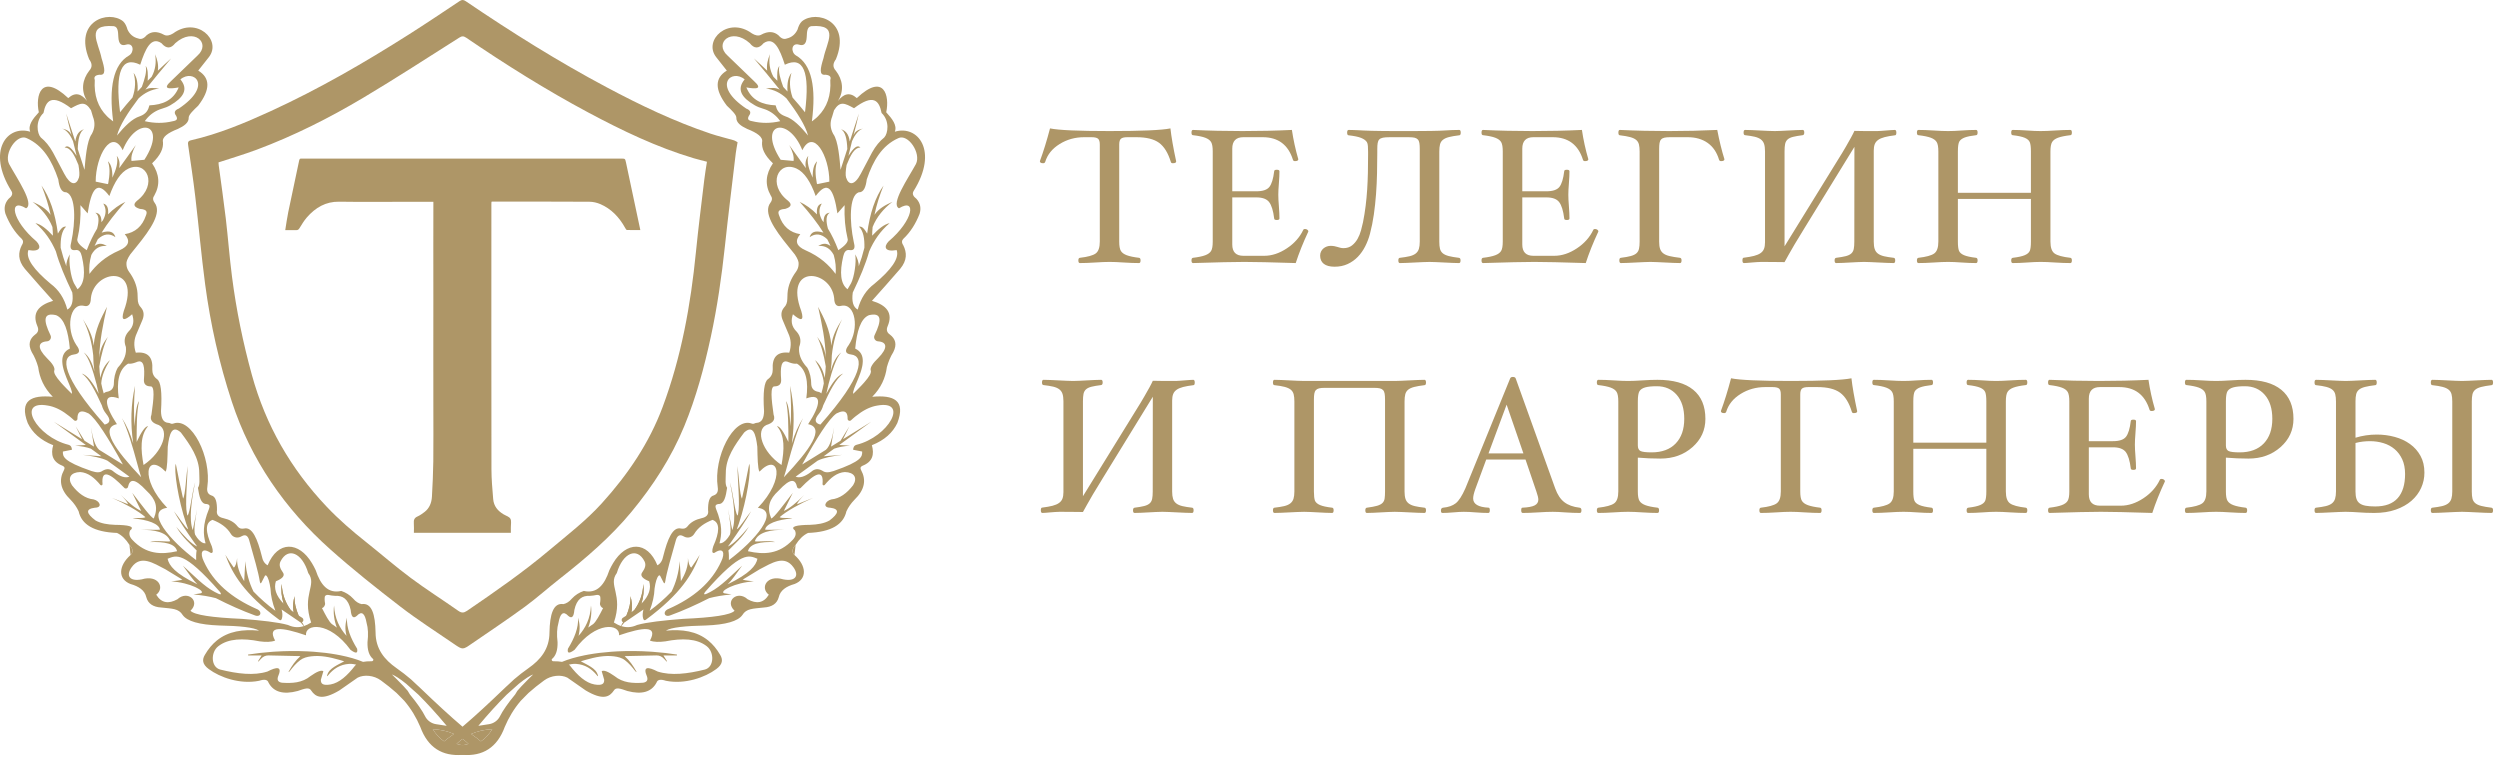 <?xml version="1.0" encoding="UTF-8"?> <svg xmlns="http://www.w3.org/2000/svg" width="150" height="46" viewBox="0 0 150 46" fill="none"> <path d="M42.255 10.798C42.083 12.242 41.899 13.683 41.755 15.13C41.441 18.301 40.879 21.42 39.757 24.424C38.947 26.592 37.667 28.479 36.108 30.198C35.158 31.245 34.038 32.104 32.959 33.011C31.394 34.329 29.715 35.493 28.025 36.647C27.822 36.784 27.693 36.785 27.494 36.647C26.549 35.982 25.569 35.364 24.644 34.674C23.725 33.99 22.86 33.235 21.963 32.522C21.131 31.863 20.331 31.172 19.602 30.403C17.442 28.128 15.941 25.504 15.114 22.5C14.579 20.558 14.176 18.594 13.92 16.6C13.77 15.441 13.684 14.275 13.548 13.114C13.422 12.044 13.265 10.979 13.123 9.912C13.115 9.846 13.111 9.778 13.11 9.744C13.892 9.487 14.659 9.26 15.406 8.981C17.645 8.144 19.77 7.072 21.813 5.855C23.752 4.7 25.644 3.468 27.552 2.261C27.708 2.162 27.807 2.152 27.965 2.258C30.336 3.871 32.762 5.396 35.299 6.751C37.329 7.834 39.401 8.833 41.625 9.495C41.879 9.571 42.138 9.631 42.417 9.704C42.361 10.072 42.297 10.434 42.255 10.798ZM44.021 8.415C43.562 8.281 43.094 8.173 42.642 8.022C40.471 7.294 38.418 6.311 36.406 5.24C33.48 3.685 30.681 1.928 27.948 0.074C27.807 -0.022 27.715 -0.026 27.574 0.068C26.566 0.739 25.561 1.414 24.54 2.063C21.866 3.761 19.127 5.345 16.238 6.671C14.692 7.378 13.125 8.037 11.454 8.418C11.274 8.46 11.266 8.553 11.288 8.704C11.436 9.732 11.594 10.758 11.715 11.789C11.924 13.545 12.075 15.308 12.309 17.06C12.628 19.451 13.153 21.801 13.909 24.099C15.054 27.58 17.071 30.514 19.818 32.962C21.165 34.163 22.585 35.29 24.017 36.393C25.053 37.192 26.163 37.899 27.245 38.642C27.761 38.996 27.768 38.991 28.288 38.631C29.355 37.897 30.435 37.178 31.481 36.414C32.204 35.885 32.871 35.283 33.577 34.73C35.132 33.511 36.628 32.234 37.888 30.711C39.187 29.14 40.28 27.452 41.055 25.573C41.771 23.836 42.255 22.031 42.651 20.201C43.039 18.407 43.298 16.598 43.494 14.777C43.693 12.911 43.927 11.05 44.147 9.187C44.172 8.988 44.212 8.792 44.255 8.533C44.188 8.499 44.109 8.44 44.021 8.415Z" fill="#AE9667"></path> <path d="M38.42 13.804C38.122 13.804 37.868 13.809 37.615 13.799C37.578 13.797 37.536 13.724 37.509 13.674C37.15 13.024 36.669 12.527 36.026 12.249C35.821 12.161 35.59 12.106 35.37 12.105C33.422 12.093 31.474 12.097 29.525 12.096C29.516 12.096 29.508 12.102 29.488 12.108C29.487 12.148 29.483 12.192 29.483 12.236C29.482 17.543 29.479 22.851 29.487 28.158C29.488 28.753 29.542 29.349 29.591 29.944C29.627 30.38 29.877 30.658 30.209 30.857C30.218 30.862 30.226 30.865 30.234 30.87C30.369 30.952 30.557 31 30.625 31.128C30.696 31.256 30.648 31.464 30.651 31.637C30.653 31.744 30.651 31.851 30.651 31.968H24.833C24.833 31.78 24.846 31.587 24.83 31.396C24.812 31.191 24.868 31.068 25.048 30.989C25.199 30.922 25.341 30.82 25.477 30.716C25.761 30.497 25.895 30.172 25.916 29.802C25.956 29.099 25.988 28.394 25.998 27.689C26.011 26.604 26.001 25.52 26.001 24.435C26.001 23.361 25.999 22.286 25.999 21.212C25.999 20.138 26.001 19.062 26.001 17.988C26.001 16.914 25.999 15.839 25.999 14.765C25.999 13.946 26.001 13.127 26.002 12.309V12.108H24.381C23.035 12.108 21.688 12.123 20.341 12.102C19.554 12.091 18.93 12.447 18.403 13.055C18.239 13.245 18.105 13.47 17.971 13.688C17.917 13.775 17.866 13.811 17.773 13.809C17.559 13.802 17.344 13.806 17.115 13.806C17.177 13.429 17.224 13.07 17.297 12.718C17.509 11.688 17.733 10.662 17.949 9.634C17.969 9.536 18.009 9.506 18.089 9.515C18.121 9.518 18.154 9.516 18.185 9.516H37.279C37.501 9.516 37.508 9.514 37.559 9.748C37.845 11.089 38.129 12.429 38.42 13.804Z" fill="#AE9667"></path> <path d="M70.571 9.685C70.571 9.758 70.502 9.794 70.364 9.794C70.303 9.794 70.264 9.768 70.249 9.714C70.084 9.174 69.849 8.792 69.543 8.568C69.236 8.344 68.783 8.232 68.181 8.232H67.642C67.454 8.232 67.326 8.263 67.257 8.324C67.188 8.385 67.153 8.5 67.153 8.669V14.498C67.153 14.762 67.187 14.949 67.254 15.058C67.321 15.167 67.44 15.253 67.61 15.316C67.78 15.379 68.025 15.43 68.342 15.468C68.403 15.476 68.434 15.528 68.434 15.623C68.434 15.73 68.403 15.784 68.342 15.784C68.086 15.784 67.779 15.773 67.423 15.75C67.086 15.727 66.803 15.715 66.576 15.715C66.342 15.715 66.053 15.727 65.712 15.75C65.356 15.773 65.05 15.784 64.793 15.784C64.732 15.784 64.701 15.73 64.701 15.623C64.701 15.528 64.732 15.476 64.793 15.468C65.256 15.415 65.571 15.329 65.738 15.21C65.904 15.091 65.988 14.854 65.988 14.498V8.669C65.988 8.5 65.953 8.385 65.884 8.324C65.815 8.263 65.685 8.232 65.494 8.232H65.046C64.506 8.232 64.016 8.369 63.576 8.643C63.135 8.917 62.848 9.272 62.714 9.708C62.695 9.765 62.653 9.794 62.588 9.794C62.458 9.794 62.393 9.752 62.393 9.668C62.607 9.09 62.81 8.435 63.001 7.704C63.522 7.811 64.714 7.864 66.576 7.864C68.488 7.864 69.705 7.811 70.226 7.704C70.28 8.201 70.394 8.862 70.571 9.685Z" fill="#AE9667"></path> <path d="M78.501 13.889C78.191 14.551 77.939 15.183 77.743 15.784C76.3 15.738 75.272 15.715 74.659 15.715C74.055 15.715 73.028 15.738 71.581 15.784C71.52 15.784 71.489 15.73 71.489 15.623C71.489 15.528 71.52 15.476 71.581 15.468C71.899 15.43 72.142 15.379 72.311 15.316C72.479 15.253 72.597 15.168 72.664 15.06C72.731 14.953 72.764 14.765 72.764 14.497V9.088C72.764 8.824 72.733 8.637 72.669 8.528C72.606 8.419 72.49 8.332 72.322 8.267C72.153 8.201 71.906 8.15 71.581 8.112C71.52 8.112 71.489 8.059 71.489 7.953C71.489 7.848 71.52 7.796 71.581 7.796C72.546 7.842 73.534 7.864 74.544 7.864C75.563 7.864 76.553 7.842 77.514 7.796C77.602 8.389 77.73 8.975 77.898 9.553C77.898 9.63 77.832 9.668 77.697 9.668C77.632 9.668 77.592 9.641 77.577 9.587C77.293 8.684 76.689 8.232 75.762 8.232H74.602C74.158 8.232 73.936 8.462 73.936 8.921V11.477H75.383C75.768 11.477 76.029 11.389 76.165 11.213C76.302 11.037 76.397 10.725 76.451 10.277C76.451 10.216 76.504 10.185 76.609 10.185C76.714 10.185 76.767 10.216 76.767 10.277C76.767 10.468 76.756 10.709 76.733 11C76.71 11.28 76.698 11.508 76.698 11.684C76.698 11.864 76.71 12.093 76.733 12.373C76.756 12.671 76.767 12.916 76.767 13.108C76.767 13.169 76.714 13.2 76.609 13.2C76.504 13.2 76.451 13.169 76.451 13.108C76.394 12.641 76.292 12.313 76.148 12.126C76.004 11.938 75.749 11.844 75.383 11.844H73.936V14.67C73.936 15.122 74.158 15.348 74.602 15.348H75.854C76.31 15.348 76.761 15.199 77.209 14.902C77.657 14.606 77.986 14.236 78.197 13.791C78.212 13.757 78.245 13.739 78.295 13.739C78.348 13.739 78.396 13.754 78.438 13.783C78.48 13.812 78.501 13.847 78.501 13.889Z" fill="#AE9667"></path> <path d="M85.186 8.939C85.186 8.793 85.179 8.675 85.163 8.583C85.148 8.491 85.117 8.419 85.069 8.368C85.021 8.316 84.955 8.281 84.871 8.261C84.786 8.242 84.675 8.233 84.537 8.233H83.366C83.205 8.233 83.076 8.242 82.978 8.261C82.881 8.281 82.807 8.316 82.757 8.368C82.707 8.419 82.675 8.492 82.66 8.586C82.644 8.68 82.637 8.801 82.637 8.95V9.174C82.637 9.573 82.632 9.981 82.622 10.401C82.613 10.82 82.593 11.237 82.562 11.652C82.531 12.068 82.487 12.476 82.43 12.876C82.372 13.276 82.296 13.658 82.2 14.021C82.131 14.286 82.035 14.538 81.913 14.78C81.79 15.021 81.642 15.231 81.468 15.411C81.294 15.591 81.091 15.735 80.859 15.842C80.627 15.949 80.366 16.003 80.075 16.003C79.792 16.003 79.576 15.945 79.429 15.831C79.282 15.716 79.208 15.551 79.208 15.337C79.208 15.245 79.226 15.163 79.263 15.09C79.299 15.017 79.347 14.956 79.406 14.906C79.465 14.856 79.532 14.818 79.607 14.791C79.682 14.764 79.757 14.751 79.834 14.751C79.922 14.751 79.999 14.758 80.064 14.771C80.129 14.784 80.19 14.8 80.248 14.817C80.305 14.834 80.362 14.851 80.42 14.866C80.477 14.881 80.54 14.889 80.609 14.889C80.812 14.889 80.982 14.835 81.118 14.728C81.254 14.621 81.365 14.489 81.454 14.332C81.541 14.175 81.611 14.006 81.66 13.826C81.71 13.646 81.75 13.482 81.781 13.332C81.846 13.003 81.899 12.676 81.939 12.35C81.979 12.025 82.01 11.697 82.031 11.368C82.052 11.039 82.066 10.704 82.074 10.363C82.081 10.022 82.085 9.672 82.085 9.312V9.1C82.085 8.977 82.081 8.865 82.074 8.764C82.066 8.662 82.047 8.585 82.016 8.531C81.982 8.478 81.936 8.43 81.879 8.388C81.821 8.346 81.749 8.307 81.663 8.273C81.577 8.238 81.473 8.209 81.35 8.184C81.228 8.159 81.084 8.137 80.919 8.118C80.858 8.118 80.828 8.064 80.828 7.957C80.828 7.85 80.858 7.796 80.919 7.796C81.015 7.796 81.106 7.798 81.192 7.802C81.278 7.806 81.373 7.81 81.476 7.813C81.58 7.817 81.697 7.823 81.827 7.831C81.957 7.838 82.112 7.844 82.292 7.848C82.472 7.852 82.683 7.855 82.927 7.859C83.17 7.863 83.456 7.865 83.785 7.865C84.302 7.865 84.725 7.864 85.054 7.862C85.384 7.86 85.651 7.858 85.856 7.856C86.06 7.855 86.219 7.851 86.332 7.845C86.445 7.839 86.544 7.834 86.628 7.831C86.984 7.808 87.292 7.796 87.552 7.796C87.614 7.796 87.644 7.85 87.644 7.957C87.644 8.064 87.614 8.118 87.552 8.118C87.3 8.148 87.095 8.184 86.938 8.224C86.781 8.264 86.66 8.32 86.573 8.391C86.487 8.461 86.43 8.552 86.401 8.663C86.373 8.774 86.358 8.918 86.358 9.094V14.498C86.358 14.671 86.371 14.812 86.398 14.923C86.425 15.034 86.481 15.125 86.565 15.196C86.649 15.267 86.769 15.322 86.924 15.363C87.079 15.403 87.283 15.438 87.535 15.469C87.6 15.476 87.633 15.528 87.633 15.624C87.633 15.731 87.602 15.785 87.541 15.785C87.422 15.785 87.284 15.781 87.128 15.773C86.971 15.765 86.81 15.758 86.645 15.75C86.481 15.742 86.322 15.735 86.168 15.727C86.015 15.719 85.883 15.716 85.772 15.716C85.661 15.716 85.527 15.719 85.37 15.727C85.213 15.735 85.052 15.742 84.888 15.75C84.723 15.758 84.561 15.765 84.403 15.773C84.244 15.781 84.107 15.785 83.992 15.785C83.931 15.785 83.9 15.731 83.9 15.624C83.9 15.524 83.931 15.473 83.992 15.469C84.225 15.442 84.419 15.41 84.572 15.374C84.725 15.338 84.848 15.284 84.94 15.213C85.031 15.142 85.095 15.05 85.132 14.935C85.168 14.82 85.186 14.674 85.186 14.498V8.939Z" fill="#AE9667"></path> <path d="M95.903 13.889C95.593 14.551 95.34 15.183 95.145 15.784C93.701 15.738 92.673 15.715 92.061 15.715C91.456 15.715 90.43 15.738 88.983 15.784C88.921 15.784 88.891 15.73 88.891 15.623C88.891 15.528 88.921 15.476 88.983 15.468C89.3 15.43 89.543 15.379 89.712 15.316C89.88 15.253 89.998 15.168 90.065 15.06C90.132 14.953 90.166 14.765 90.166 14.497V9.088C90.166 8.824 90.134 8.637 90.071 8.528C90.008 8.419 89.892 8.332 89.723 8.267C89.555 8.201 89.308 8.15 88.983 8.112C88.921 8.112 88.891 8.059 88.891 7.953C88.891 7.848 88.921 7.796 88.983 7.796C89.947 7.842 90.935 7.864 91.946 7.864C92.964 7.864 93.954 7.842 94.915 7.796C95.003 8.389 95.131 8.975 95.3 9.553C95.3 9.63 95.233 9.668 95.099 9.668C95.034 9.668 94.993 9.641 94.978 9.587C94.695 8.684 94.09 8.232 93.163 8.232H92.003C91.559 8.232 91.337 8.462 91.337 8.921V11.477H92.784C93.169 11.477 93.43 11.389 93.567 11.213C93.703 11.037 93.799 10.725 93.853 10.277C93.853 10.216 93.905 10.185 94.011 10.185C94.116 10.185 94.168 10.216 94.168 10.277C94.168 10.468 94.157 10.709 94.134 11C94.111 11.28 94.1 11.508 94.1 11.684C94.1 11.864 94.111 12.093 94.134 12.373C94.157 12.671 94.168 12.916 94.168 13.108C94.168 13.169 94.116 13.2 94.011 13.2C93.905 13.2 93.853 13.169 93.853 13.108C93.795 12.641 93.694 12.313 93.549 12.126C93.405 11.938 93.15 11.844 92.784 11.844H91.337V14.67C91.337 15.122 91.559 15.348 92.003 15.348H93.255C93.711 15.348 94.163 15.199 94.611 14.902C95.059 14.606 95.388 14.236 95.599 13.791C95.614 13.757 95.646 13.739 95.696 13.739C95.75 13.739 95.798 13.754 95.84 13.783C95.882 13.812 95.903 13.847 95.903 13.889Z" fill="#AE9667"></path> <path d="M100.198 8.232C100.06 8.232 99.949 8.242 99.865 8.261C99.781 8.28 99.715 8.315 99.667 8.367C99.619 8.419 99.587 8.491 99.572 8.582C99.557 8.674 99.549 8.793 99.549 8.938V14.498C99.549 14.674 99.567 14.817 99.604 14.928C99.64 15.039 99.704 15.13 99.796 15.201C99.888 15.272 100.014 15.327 100.175 15.365C100.336 15.403 100.543 15.438 100.795 15.468C100.86 15.476 100.893 15.528 100.893 15.623C100.893 15.73 100.862 15.784 100.801 15.784C100.686 15.784 100.549 15.78 100.39 15.773C100.231 15.765 100.07 15.757 99.905 15.75C99.74 15.742 99.58 15.734 99.423 15.727C99.266 15.719 99.132 15.715 99.021 15.715C98.91 15.715 98.778 15.719 98.624 15.727C98.471 15.734 98.312 15.742 98.148 15.75C97.983 15.757 97.822 15.765 97.665 15.773C97.508 15.78 97.371 15.784 97.252 15.784C97.191 15.784 97.16 15.73 97.16 15.623C97.16 15.524 97.191 15.472 97.252 15.468C97.501 15.438 97.699 15.402 97.846 15.362C97.994 15.322 98.107 15.267 98.185 15.198C98.263 15.129 98.315 15.039 98.34 14.928C98.365 14.817 98.378 14.674 98.378 14.498V9.093C98.378 8.925 98.364 8.784 98.337 8.671C98.31 8.559 98.255 8.467 98.171 8.396C98.087 8.325 97.967 8.269 97.812 8.226C97.657 8.184 97.451 8.148 97.194 8.117C97.133 8.117 97.103 8.064 97.103 7.956C97.103 7.849 97.133 7.796 97.194 7.796C98.159 7.842 99.147 7.864 100.158 7.864C101.119 7.864 102.078 7.842 103.035 7.796C103.161 8.454 103.305 9.04 103.466 9.553C103.466 9.63 103.399 9.668 103.265 9.668C103.204 9.668 103.163 9.641 103.144 9.587C103.01 9.139 102.781 8.802 102.458 8.574C102.134 8.346 101.735 8.232 101.261 8.232H100.198Z" fill="#AE9667"></path> <path d="M107.073 14.779L110.283 9.576C110.478 9.266 110.638 9.002 110.763 8.783C110.887 8.565 110.988 8.387 111.064 8.249C111.152 8.089 111.219 7.956 111.265 7.853C111.391 7.857 111.566 7.86 111.788 7.862C112.01 7.864 112.295 7.864 112.644 7.864C112.693 7.864 112.766 7.861 112.862 7.853C112.957 7.845 113.058 7.838 113.163 7.83C113.268 7.823 113.37 7.815 113.468 7.807C113.565 7.8 113.639 7.796 113.689 7.796C113.75 7.796 113.781 7.849 113.781 7.956C113.781 8.064 113.754 8.117 113.7 8.117C113.451 8.148 113.246 8.184 113.083 8.226C112.92 8.268 112.79 8.324 112.692 8.393C112.595 8.462 112.526 8.548 112.485 8.651C112.445 8.755 112.425 8.885 112.425 9.042V14.498C112.425 14.678 112.443 14.824 112.48 14.937C112.516 15.05 112.58 15.142 112.672 15.213C112.764 15.284 112.887 15.337 113.04 15.374C113.193 15.41 113.386 15.441 113.62 15.468C113.681 15.472 113.712 15.524 113.712 15.623C113.712 15.73 113.681 15.784 113.62 15.784C113.505 15.784 113.368 15.78 113.209 15.773C113.05 15.765 112.889 15.757 112.724 15.75C112.559 15.742 112.398 15.734 112.241 15.727C112.084 15.719 111.95 15.715 111.839 15.715C111.725 15.715 111.594 15.719 111.449 15.727C111.303 15.734 111.156 15.742 111.007 15.75C110.857 15.757 110.71 15.765 110.565 15.773C110.419 15.78 110.287 15.784 110.168 15.784C110.107 15.784 110.076 15.73 110.076 15.623C110.076 15.528 110.109 15.476 110.174 15.468C110.415 15.438 110.607 15.404 110.748 15.368C110.89 15.331 110.999 15.279 111.076 15.21C111.152 15.141 111.202 15.051 111.225 14.94C111.248 14.829 111.259 14.681 111.259 14.498L111.265 8.812L108.279 13.671C108.03 14.073 107.828 14.405 107.673 14.667C107.518 14.929 107.396 15.141 107.308 15.302C107.205 15.486 107.126 15.627 107.073 15.727C106.942 15.727 106.753 15.725 106.504 15.721C106.255 15.717 105.982 15.715 105.683 15.715C105.599 15.715 105.507 15.719 105.407 15.727C105.308 15.734 105.209 15.742 105.112 15.75C105.014 15.757 104.924 15.765 104.842 15.773C104.759 15.78 104.691 15.784 104.638 15.784C104.576 15.784 104.546 15.73 104.546 15.623C104.546 15.516 104.573 15.463 104.626 15.463C104.875 15.432 105.081 15.396 105.244 15.353C105.406 15.311 105.536 15.256 105.634 15.187C105.732 15.118 105.801 15.032 105.841 14.928C105.881 14.825 105.901 14.695 105.901 14.538V9.082C105.901 8.902 105.883 8.756 105.847 8.643C105.81 8.53 105.746 8.438 105.654 8.367C105.562 8.296 105.44 8.243 105.287 8.206C105.134 8.17 104.94 8.138 104.707 8.112C104.645 8.108 104.615 8.056 104.615 7.956C104.615 7.849 104.645 7.796 104.707 7.796C104.822 7.796 104.958 7.8 105.117 7.807C105.276 7.815 105.438 7.823 105.602 7.83C105.767 7.838 105.928 7.845 106.085 7.853C106.242 7.861 106.376 7.864 106.487 7.864C106.602 7.864 106.731 7.861 106.875 7.853C107.018 7.845 107.166 7.838 107.317 7.83C107.468 7.823 107.617 7.815 107.765 7.807C107.912 7.8 108.045 7.796 108.164 7.796C108.225 7.796 108.256 7.849 108.256 7.956C108.256 8.052 108.223 8.104 108.158 8.112C107.917 8.142 107.725 8.176 107.581 8.212C107.438 8.248 107.328 8.301 107.254 8.37C107.179 8.439 107.13 8.529 107.107 8.64C107.084 8.751 107.073 8.898 107.073 9.082V14.779Z" fill="#AE9667"></path> <path d="M124.313 15.623C124.313 15.73 124.282 15.784 124.221 15.784C123.96 15.784 123.652 15.773 123.296 15.75C122.959 15.727 122.674 15.715 122.44 15.715C122.207 15.715 121.937 15.727 121.631 15.75C121.309 15.773 121.02 15.784 120.763 15.784C120.702 15.784 120.672 15.73 120.672 15.623C120.672 15.528 120.704 15.476 120.769 15.468C121.091 15.43 121.33 15.377 121.487 15.31C121.644 15.243 121.745 15.155 121.789 15.046C121.833 14.937 121.855 14.754 121.855 14.497V11.936H117.473V14.497C117.473 14.754 117.495 14.937 117.539 15.046C117.583 15.155 117.683 15.243 117.84 15.31C117.997 15.377 118.238 15.43 118.564 15.468C118.625 15.476 118.656 15.528 118.656 15.623C118.656 15.73 118.625 15.784 118.564 15.784C118.307 15.784 118.018 15.773 117.697 15.75C117.39 15.727 117.12 15.715 116.887 15.715C116.653 15.715 116.366 15.727 116.026 15.75C115.669 15.773 115.363 15.784 115.106 15.784C115.045 15.784 115.015 15.73 115.015 15.623C115.015 15.528 115.045 15.476 115.106 15.468C115.57 15.415 115.885 15.329 116.051 15.21C116.218 15.091 116.301 14.853 116.301 14.497V9.089C116.301 8.82 116.268 8.632 116.201 8.523C116.134 8.413 116.016 8.327 115.848 8.264C115.679 8.201 115.432 8.15 115.106 8.112C115.045 8.112 115.015 8.059 115.015 7.953C115.015 7.848 115.045 7.796 115.106 7.796C115.363 7.796 115.669 7.807 116.026 7.83C116.366 7.853 116.653 7.864 116.887 7.864C117.12 7.864 117.39 7.853 117.697 7.83C118.018 7.807 118.307 7.796 118.564 7.796C118.625 7.796 118.656 7.848 118.656 7.953C118.656 8.059 118.625 8.112 118.564 8.112C118.265 8.146 118.039 8.192 117.886 8.249C117.733 8.307 117.626 8.385 117.565 8.482C117.503 8.58 117.473 8.782 117.473 9.089V11.569H121.855V9.089C121.855 8.832 121.833 8.648 121.789 8.537C121.745 8.426 121.645 8.337 121.49 8.27C121.335 8.203 121.093 8.15 120.763 8.112C120.702 8.112 120.672 8.059 120.672 7.953C120.672 7.848 120.702 7.796 120.763 7.796C121.02 7.796 121.309 7.807 121.631 7.83C121.937 7.853 122.207 7.864 122.44 7.864C122.674 7.864 122.959 7.853 123.296 7.83C123.652 7.807 123.96 7.796 124.221 7.796C124.282 7.796 124.313 7.848 124.313 7.953C124.313 8.059 124.282 8.112 124.221 8.112C123.895 8.15 123.648 8.201 123.48 8.264C123.311 8.327 123.194 8.413 123.127 8.523C123.06 8.632 123.026 8.82 123.026 9.089V14.497C123.026 14.853 123.109 15.091 123.276 15.21C123.443 15.329 123.757 15.415 124.221 15.468C124.282 15.476 124.313 15.528 124.313 15.623Z" fill="#AE9667"></path> <path d="M64.977 29.772L68.188 24.569C68.383 24.259 68.543 23.995 68.667 23.776C68.791 23.558 68.892 23.38 68.969 23.242C69.057 23.082 69.124 22.95 69.169 22.846C69.296 22.85 69.47 22.853 69.692 22.855C69.914 22.857 70.199 22.858 70.548 22.858C70.598 22.858 70.67 22.854 70.766 22.846C70.862 22.838 70.962 22.831 71.068 22.823C71.173 22.816 71.274 22.808 71.372 22.8C71.469 22.793 71.543 22.789 71.593 22.789C71.654 22.789 71.685 22.842 71.685 22.95C71.685 23.057 71.658 23.11 71.605 23.11C71.356 23.141 71.15 23.177 70.987 23.219C70.824 23.262 70.694 23.317 70.597 23.386C70.499 23.455 70.43 23.541 70.39 23.645C70.35 23.748 70.329 23.878 70.329 24.035V29.491C70.329 29.671 70.348 29.817 70.384 29.93C70.421 30.043 70.485 30.135 70.577 30.206C70.668 30.277 70.791 30.33 70.944 30.367C71.097 30.403 71.29 30.435 71.524 30.461C71.585 30.465 71.616 30.517 71.616 30.616C71.616 30.724 71.585 30.777 71.524 30.777C71.409 30.777 71.272 30.773 71.113 30.766C70.955 30.758 70.793 30.75 70.628 30.743C70.464 30.735 70.303 30.727 70.146 30.72C69.989 30.712 69.855 30.708 69.744 30.708C69.629 30.708 69.499 30.712 69.353 30.72C69.208 30.727 69.06 30.735 68.911 30.743C68.762 30.75 68.614 30.758 68.469 30.766C68.323 30.773 68.191 30.777 68.073 30.777C68.011 30.777 67.981 30.724 67.981 30.616C67.981 30.521 68.013 30.469 68.078 30.461C68.32 30.431 68.511 30.398 68.653 30.361C68.794 30.325 68.903 30.272 68.98 30.203C69.057 30.134 69.106 30.044 69.129 29.933C69.152 29.822 69.164 29.675 69.164 29.491L69.169 23.805L66.183 28.664C65.934 29.066 65.732 29.398 65.577 29.66C65.422 29.923 65.301 30.134 65.213 30.295C65.109 30.479 65.031 30.62 64.977 30.72C64.847 30.72 64.657 30.718 64.409 30.714C64.16 30.71 63.886 30.708 63.587 30.708C63.503 30.708 63.411 30.712 63.312 30.72C63.212 30.727 63.113 30.735 63.016 30.743C62.918 30.75 62.828 30.758 62.746 30.766C62.664 30.773 62.596 30.777 62.542 30.777C62.481 30.777 62.45 30.724 62.45 30.616C62.45 30.509 62.477 30.456 62.531 30.456C62.779 30.425 62.985 30.389 63.148 30.347C63.311 30.305 63.441 30.249 63.538 30.18C63.636 30.111 63.705 30.025 63.745 29.922C63.785 29.818 63.806 29.688 63.806 29.531V24.075C63.806 23.895 63.787 23.749 63.751 23.636C63.715 23.523 63.651 23.431 63.559 23.36C63.467 23.289 63.344 23.236 63.191 23.199C63.038 23.163 62.844 23.131 62.611 23.105C62.55 23.101 62.519 23.049 62.519 22.95C62.519 22.842 62.55 22.789 62.611 22.789C62.726 22.789 62.863 22.793 63.022 22.8C63.18 22.808 63.342 22.816 63.507 22.823C63.672 22.831 63.832 22.838 63.989 22.846C64.146 22.854 64.28 22.858 64.391 22.858C64.506 22.858 64.635 22.854 64.779 22.846C64.923 22.838 65.07 22.831 65.221 22.823C65.373 22.816 65.522 22.808 65.669 22.8C65.817 22.793 65.95 22.789 66.068 22.789C66.129 22.789 66.16 22.842 66.16 22.95C66.16 23.045 66.128 23.097 66.063 23.105C65.821 23.135 65.629 23.169 65.485 23.205C65.342 23.242 65.233 23.294 65.158 23.363C65.084 23.432 65.034 23.522 65.011 23.633C64.989 23.744 64.977 23.891 64.977 24.075V29.772Z" fill="#AE9667"></path> <path d="M83.102 23.978C83.102 23.832 83.094 23.714 83.079 23.622C83.064 23.53 83.032 23.458 82.984 23.406C82.936 23.355 82.87 23.319 82.786 23.3C82.702 23.281 82.591 23.271 82.453 23.271H79.484C79.346 23.271 79.235 23.281 79.151 23.3C79.067 23.319 79.001 23.355 78.953 23.406C78.905 23.458 78.873 23.53 78.858 23.622C78.843 23.714 78.835 23.832 78.835 23.978V29.491C78.835 29.744 78.856 29.927 78.898 30.042C78.944 30.149 79.045 30.237 79.202 30.304C79.359 30.371 79.601 30.423 79.926 30.461C79.987 30.465 80.018 30.517 80.018 30.617C80.018 30.724 79.987 30.777 79.926 30.777C79.807 30.777 79.674 30.774 79.527 30.766C79.379 30.758 79.23 30.751 79.079 30.743C78.928 30.735 78.78 30.728 78.637 30.72C78.493 30.712 78.364 30.709 78.249 30.709C78.134 30.709 77.999 30.712 77.844 30.72C77.689 30.728 77.528 30.735 77.362 30.743C77.195 30.751 77.034 30.758 76.876 30.766C76.719 30.774 76.584 30.777 76.469 30.777C76.407 30.777 76.377 30.724 76.377 30.617C76.377 30.517 76.407 30.465 76.469 30.461C76.702 30.435 76.896 30.403 77.049 30.367C77.202 30.331 77.325 30.277 77.416 30.206C77.508 30.135 77.572 30.042 77.609 29.927C77.645 29.813 77.663 29.667 77.663 29.491V24.087C77.663 23.915 77.649 23.772 77.62 23.659C77.591 23.546 77.534 23.454 77.448 23.383C77.362 23.312 77.24 23.256 77.083 23.214C76.926 23.172 76.721 23.137 76.469 23.11C76.407 23.11 76.377 23.057 76.377 22.95C76.377 22.843 76.407 22.789 76.469 22.789C76.584 22.789 76.719 22.793 76.876 22.8C77.034 22.808 77.195 22.816 77.362 22.823C77.528 22.831 77.689 22.839 77.844 22.846C77.999 22.854 78.134 22.858 78.249 22.858H83.688C83.799 22.858 83.933 22.854 84.09 22.846C84.247 22.839 84.407 22.831 84.572 22.823C84.737 22.816 84.898 22.808 85.057 22.8C85.216 22.793 85.353 22.789 85.468 22.789C85.529 22.789 85.56 22.843 85.56 22.95C85.56 23.057 85.529 23.11 85.468 23.11C85.215 23.141 85.01 23.177 84.853 23.217C84.697 23.257 84.575 23.312 84.489 23.383C84.403 23.454 84.345 23.545 84.317 23.656C84.288 23.767 84.273 23.911 84.273 24.087V29.491C84.273 29.671 84.292 29.817 84.328 29.93C84.364 30.043 84.429 30.135 84.52 30.206C84.612 30.277 84.735 30.331 84.888 30.367C85.041 30.403 85.234 30.435 85.468 30.461C85.529 30.465 85.56 30.517 85.56 30.617C85.56 30.724 85.529 30.777 85.468 30.777C85.353 30.777 85.216 30.774 85.057 30.766C84.898 30.758 84.737 30.751 84.572 30.743C84.407 30.735 84.247 30.728 84.09 30.72C83.933 30.712 83.799 30.709 83.688 30.709C83.573 30.709 83.443 30.712 83.297 30.72C83.152 30.728 83.003 30.735 82.852 30.743C82.701 30.751 82.553 30.758 82.407 30.766C82.261 30.774 82.129 30.777 82.011 30.777C81.949 30.777 81.919 30.724 81.919 30.617C81.919 30.521 81.951 30.469 82.016 30.461C82.277 30.427 82.48 30.389 82.625 30.347C82.771 30.305 82.879 30.248 82.95 30.177C83.021 30.106 83.064 30.015 83.079 29.904C83.094 29.794 83.102 29.656 83.102 29.491V23.978Z" fill="#AE9667"></path> <path d="M91.405 27.205L90.397 24.279L89.31 27.205H91.405ZM94.887 30.616C94.887 30.724 94.856 30.777 94.795 30.777C94.53 30.777 94.231 30.766 93.898 30.743C93.611 30.72 93.365 30.709 93.162 30.709C92.928 30.709 92.639 30.72 92.294 30.743C91.931 30.766 91.62 30.777 91.364 30.777C91.303 30.777 91.272 30.725 91.272 30.619C91.272 30.514 91.295 30.461 91.341 30.461C91.682 30.446 91.927 30.401 92.076 30.326C92.225 30.251 92.3 30.134 92.3 29.976C92.3 29.876 92.262 29.716 92.185 29.497L91.531 27.573H89.173L88.516 29.353C88.432 29.592 88.389 29.776 88.389 29.907C88.389 30.246 88.699 30.431 89.32 30.461C89.366 30.461 89.389 30.514 89.389 30.619C89.389 30.725 89.358 30.777 89.297 30.777C89.067 30.777 88.812 30.766 88.533 30.743C88.269 30.72 88.034 30.709 87.827 30.709C87.663 30.709 87.456 30.72 87.207 30.743C86.948 30.766 86.726 30.777 86.542 30.777C86.485 30.777 86.456 30.73 86.456 30.634C86.456 30.527 86.5 30.469 86.588 30.461C86.906 30.431 87.158 30.343 87.343 30.197C87.529 30.052 87.721 29.755 87.92 29.307L90.608 22.709C90.631 22.647 90.685 22.616 90.769 22.616C90.861 22.616 90.918 22.645 90.941 22.703L93.313 29.307C93.447 29.679 93.628 29.952 93.856 30.128C94.084 30.305 94.389 30.416 94.772 30.461C94.848 30.469 94.887 30.521 94.887 30.616Z" fill="#AE9667"></path> <path d="M101.055 25.132C101.055 24.517 100.905 24.038 100.604 23.692C100.303 23.346 99.904 23.174 99.407 23.174C99.108 23.174 98.877 23.197 98.715 23.243C98.552 23.289 98.437 23.364 98.37 23.467C98.303 23.571 98.27 23.776 98.27 24.084V26.727C98.27 26.892 98.321 27.003 98.425 27.058C98.528 27.114 98.752 27.142 99.097 27.142C99.721 27.142 100.203 26.963 100.544 26.606C100.885 26.249 101.055 25.758 101.055 25.132ZM102.324 25.132C102.324 25.806 102.065 26.372 101.547 26.829C101.029 27.287 100.388 27.515 99.623 27.515C99.164 27.515 98.713 27.496 98.27 27.458V29.491C98.27 29.759 98.303 29.947 98.37 30.054C98.437 30.161 98.554 30.246 98.72 30.309C98.887 30.372 99.131 30.423 99.453 30.461C99.514 30.469 99.544 30.521 99.544 30.616C99.544 30.724 99.514 30.777 99.453 30.777C99.196 30.777 98.892 30.766 98.539 30.743C98.203 30.72 97.917 30.708 97.684 30.708C97.45 30.708 97.163 30.72 96.822 30.743C96.466 30.766 96.16 30.777 95.903 30.777C95.842 30.777 95.811 30.724 95.811 30.616C95.811 30.521 95.842 30.469 95.903 30.461C96.367 30.408 96.682 30.322 96.848 30.203C97.015 30.084 97.098 29.846 97.098 29.49V24.082C97.098 23.814 97.064 23.625 96.997 23.516C96.93 23.407 96.813 23.32 96.644 23.257C96.476 23.194 96.229 23.143 95.903 23.105C95.842 23.105 95.811 23.052 95.811 22.947C95.811 22.841 95.842 22.789 95.903 22.789C96.16 22.789 96.466 22.8 96.822 22.823C97.163 22.846 97.45 22.858 97.683 22.858C97.916 22.858 98.201 22.846 98.538 22.823C98.89 22.8 99.194 22.789 99.45 22.789C100.391 22.789 101.105 22.988 101.593 23.386C102.08 23.784 102.324 24.366 102.324 25.132Z" fill="#AE9667"></path> <path d="M111.432 24.678C111.432 24.751 111.363 24.787 111.225 24.787C111.164 24.787 111.125 24.761 111.11 24.707C110.946 24.167 110.71 23.785 110.404 23.561C110.097 23.337 109.644 23.225 109.043 23.225H108.503C108.315 23.225 108.187 23.256 108.118 23.317C108.049 23.378 108.015 23.493 108.015 23.662V29.491C108.015 29.755 108.048 29.942 108.115 30.051C108.182 30.16 108.301 30.246 108.471 30.309C108.642 30.372 108.886 30.423 109.204 30.461C109.265 30.469 109.295 30.521 109.295 30.616C109.295 30.724 109.265 30.777 109.204 30.777C108.947 30.777 108.641 30.766 108.285 30.743C107.947 30.72 107.665 30.708 107.438 30.708C107.203 30.708 106.915 30.72 106.573 30.743C106.217 30.766 105.911 30.777 105.654 30.777C105.593 30.777 105.562 30.724 105.562 30.616C105.562 30.521 105.593 30.469 105.654 30.461C106.118 30.408 106.432 30.322 106.599 30.203C106.766 30.084 106.849 29.847 106.849 29.491V23.662C106.849 23.493 106.815 23.378 106.746 23.317C106.677 23.256 106.546 23.225 106.355 23.225H105.907C105.367 23.225 104.877 23.362 104.437 23.636C103.996 23.91 103.709 24.265 103.575 24.701C103.556 24.759 103.514 24.787 103.449 24.787C103.319 24.787 103.254 24.745 103.254 24.661C103.468 24.083 103.671 23.428 103.863 22.697C104.384 22.804 105.575 22.858 107.438 22.858C109.35 22.858 110.566 22.804 111.087 22.697C111.141 23.195 111.256 23.855 111.432 24.678Z" fill="#AE9667"></path> <path d="M121.638 30.616C121.638 30.724 121.607 30.777 121.546 30.777C121.285 30.777 120.977 30.766 120.621 30.743C120.284 30.72 119.999 30.708 119.765 30.708C119.532 30.708 119.262 30.72 118.956 30.743C118.634 30.766 118.345 30.777 118.088 30.777C118.027 30.777 117.997 30.724 117.997 30.616C117.997 30.521 118.029 30.469 118.094 30.461C118.416 30.423 118.655 30.37 118.812 30.303C118.969 30.236 119.07 30.148 119.114 30.039C119.158 29.93 119.18 29.747 119.18 29.49V26.929H114.798V29.49C114.798 29.747 114.82 29.93 114.864 30.039C114.908 30.148 115.008 30.236 115.165 30.303C115.322 30.37 115.563 30.423 115.889 30.461C115.95 30.469 115.981 30.521 115.981 30.616C115.981 30.724 115.95 30.777 115.889 30.777C115.632 30.777 115.343 30.766 115.022 30.743C114.715 30.72 114.445 30.708 114.212 30.708C113.978 30.708 113.691 30.72 113.351 30.743C112.994 30.766 112.688 30.777 112.432 30.777C112.37 30.777 112.34 30.724 112.34 30.616C112.34 30.521 112.37 30.469 112.432 30.461C112.895 30.408 113.21 30.322 113.376 30.203C113.543 30.084 113.626 29.846 113.626 29.49V24.082C113.626 23.814 113.593 23.625 113.526 23.516C113.459 23.407 113.341 23.32 113.172 23.257C113.004 23.194 112.757 23.143 112.432 23.105C112.37 23.105 112.34 23.052 112.34 22.947C112.34 22.841 112.37 22.789 112.432 22.789C112.688 22.789 112.994 22.8 113.351 22.823C113.691 22.846 113.978 22.858 114.212 22.858C114.445 22.858 114.715 22.846 115.022 22.823C115.343 22.8 115.632 22.789 115.889 22.789C115.95 22.789 115.981 22.841 115.981 22.947C115.981 23.052 115.95 23.105 115.889 23.105C115.59 23.139 115.364 23.185 115.211 23.242C115.058 23.3 114.951 23.378 114.89 23.475C114.828 23.573 114.798 23.775 114.798 24.082V26.562H119.18V24.082C119.18 23.825 119.158 23.641 119.114 23.53C119.07 23.419 118.97 23.33 118.815 23.263C118.66 23.196 118.418 23.143 118.088 23.105C118.027 23.105 117.997 23.052 117.997 22.947C117.997 22.841 118.027 22.789 118.088 22.789C118.345 22.789 118.634 22.8 118.956 22.823C119.262 22.846 119.532 22.858 119.765 22.858C119.999 22.858 120.284 22.846 120.621 22.823C120.977 22.8 121.285 22.789 121.546 22.789C121.607 22.789 121.638 22.841 121.638 22.947C121.638 23.052 121.607 23.105 121.546 23.105C121.22 23.143 120.973 23.194 120.805 23.257C120.636 23.32 120.519 23.407 120.452 23.516C120.385 23.625 120.351 23.814 120.351 24.082V29.49C120.351 29.846 120.434 30.084 120.601 30.203C120.768 30.322 121.082 30.408 121.546 30.461C121.607 30.469 121.638 30.521 121.638 30.616Z" fill="#AE9667"></path> <path d="M129.896 28.882C129.586 29.545 129.333 30.176 129.138 30.777C127.694 30.731 126.666 30.708 126.054 30.708C125.449 30.708 124.423 30.731 122.976 30.777C122.914 30.777 122.884 30.724 122.884 30.616C122.884 30.521 122.914 30.469 122.976 30.461C123.293 30.423 123.537 30.372 123.705 30.309C123.874 30.246 123.991 30.161 124.058 30.053C124.125 29.946 124.159 29.759 124.159 29.49V24.082C124.159 23.817 124.127 23.631 124.064 23.521C124.001 23.412 123.885 23.325 123.717 23.26C123.548 23.195 123.301 23.143 122.976 23.105C122.914 23.105 122.884 23.052 122.884 22.947C122.884 22.841 122.914 22.789 122.976 22.789C123.941 22.835 124.928 22.858 125.939 22.858C126.957 22.858 127.947 22.835 128.908 22.789C128.996 23.382 129.124 23.968 129.293 24.546C129.293 24.623 129.226 24.661 129.092 24.661C129.027 24.661 128.987 24.634 128.971 24.581C128.688 23.677 128.083 23.225 127.157 23.225H125.997C125.552 23.225 125.33 23.455 125.33 23.914V26.47H126.778C127.163 26.47 127.423 26.382 127.56 26.206C127.696 26.03 127.792 25.718 127.846 25.27C127.846 25.209 127.898 25.178 128.004 25.178C128.109 25.178 128.162 25.209 128.162 25.27C128.162 25.461 128.15 25.702 128.127 25.994C128.104 26.273 128.093 26.501 128.093 26.677C128.093 26.857 128.104 27.087 128.127 27.366C128.15 27.665 128.162 27.91 128.162 28.101C128.162 28.162 128.109 28.193 128.004 28.193C127.898 28.193 127.846 28.162 127.846 28.101C127.788 27.634 127.687 27.307 127.543 27.119C127.398 26.931 127.143 26.838 126.778 26.838H125.33V29.663C125.33 30.115 125.552 30.341 125.997 30.341H127.248C127.704 30.341 128.156 30.192 128.604 29.896C129.052 29.599 129.381 29.229 129.592 28.785C129.607 28.75 129.64 28.733 129.689 28.733C129.743 28.733 129.791 28.747 129.833 28.776C129.875 28.805 129.896 28.84 129.896 28.882Z" fill="#AE9667"></path> <path d="M136.339 25.132C136.339 24.517 136.189 24.038 135.888 23.692C135.588 23.346 135.188 23.174 134.691 23.174C134.392 23.174 134.161 23.197 133.999 23.243C133.836 23.289 133.721 23.364 133.654 23.467C133.587 23.571 133.554 23.776 133.554 24.084V26.727C133.554 26.892 133.605 27.003 133.709 27.058C133.812 27.114 134.036 27.142 134.381 27.142C135.005 27.142 135.487 26.963 135.828 26.606C136.169 26.249 136.339 25.758 136.339 25.132ZM137.608 25.132C137.608 25.806 137.349 26.372 136.831 26.829C136.313 27.287 135.672 27.515 134.907 27.515C134.448 27.515 133.997 27.496 133.554 27.458V29.491C133.554 29.759 133.587 29.947 133.654 30.054C133.721 30.161 133.838 30.246 134.005 30.309C134.171 30.372 134.415 30.423 134.737 30.461C134.798 30.469 134.829 30.521 134.829 30.616C134.829 30.724 134.798 30.777 134.737 30.777C134.48 30.777 134.176 30.766 133.823 30.743C133.487 30.72 133.201 30.708 132.968 30.708C132.734 30.708 132.447 30.72 132.106 30.743C131.75 30.766 131.444 30.777 131.188 30.777C131.126 30.777 131.096 30.724 131.096 30.616C131.096 30.521 131.126 30.469 131.188 30.461C131.651 30.408 131.966 30.322 132.132 30.203C132.299 30.084 132.382 29.846 132.382 29.49V24.082C132.382 23.814 132.349 23.625 132.282 23.516C132.215 23.407 132.097 23.32 131.928 23.257C131.76 23.194 131.513 23.143 131.188 23.105C131.126 23.105 131.096 23.052 131.096 22.947C131.096 22.841 131.126 22.789 131.188 22.789C131.444 22.789 131.75 22.8 132.106 22.823C132.447 22.846 132.734 22.858 132.967 22.858C133.201 22.858 133.486 22.846 133.822 22.823C134.174 22.8 134.478 22.789 134.734 22.789C135.675 22.789 136.389 22.988 136.877 23.386C137.364 23.784 137.608 24.366 137.608 25.132Z" fill="#AE9667"></path> <path d="M149.583 30.616C149.583 30.724 149.552 30.777 149.491 30.777C149.372 30.777 149.234 30.773 149.077 30.766C148.92 30.758 148.76 30.751 148.595 30.743C148.43 30.735 148.271 30.728 148.118 30.72C147.965 30.712 147.833 30.708 147.722 30.708C147.611 30.708 147.477 30.712 147.32 30.72C147.163 30.728 147.002 30.735 146.838 30.743C146.673 30.751 146.511 30.758 146.352 30.766C146.193 30.773 146.057 30.777 145.942 30.777C145.88 30.777 145.85 30.724 145.85 30.616C145.85 30.517 145.88 30.465 145.942 30.461C146.175 30.435 146.369 30.403 146.522 30.367C146.675 30.33 146.797 30.277 146.889 30.206C146.981 30.135 147.045 30.042 147.082 29.927C147.118 29.813 147.136 29.667 147.136 29.491V24.087C147.136 23.915 147.122 23.772 147.093 23.659C147.065 23.546 147.007 23.454 146.921 23.383C146.835 23.312 146.713 23.256 146.556 23.214C146.399 23.172 146.194 23.137 145.942 23.11C145.88 23.11 145.85 23.057 145.85 22.95C145.85 22.842 145.88 22.789 145.942 22.789C146.057 22.789 146.193 22.793 146.352 22.8C146.511 22.808 146.673 22.816 146.838 22.823C147.002 22.831 147.163 22.838 147.32 22.846C147.477 22.854 147.611 22.858 147.722 22.858C147.833 22.858 147.965 22.854 148.118 22.846C148.271 22.838 148.43 22.831 148.595 22.823C148.76 22.816 148.92 22.808 149.077 22.8C149.234 22.793 149.372 22.789 149.491 22.789C149.552 22.789 149.583 22.842 149.583 22.95C149.583 23.057 149.552 23.11 149.491 23.11C149.234 23.141 149.029 23.177 148.874 23.217C148.718 23.257 148.599 23.312 148.515 23.383C148.43 23.454 148.375 23.545 148.348 23.656C148.321 23.767 148.308 23.911 148.308 24.087V29.491C148.308 29.663 148.321 29.805 148.348 29.916C148.375 30.027 148.43 30.118 148.515 30.189C148.599 30.259 148.718 30.315 148.874 30.355C149.029 30.395 149.232 30.431 149.485 30.461C149.55 30.469 149.583 30.521 149.583 30.616ZM142.513 30.387C143.118 30.387 143.568 30.22 143.863 29.887C144.158 29.554 144.305 29.072 144.305 28.44C144.305 28.103 144.248 27.811 144.136 27.564C144.023 27.317 143.87 27.112 143.679 26.95C143.487 26.787 143.264 26.666 143.007 26.588C142.75 26.509 142.479 26.47 142.192 26.47C142.05 26.47 141.906 26.479 141.761 26.496C141.615 26.513 141.472 26.541 141.33 26.579V29.491C141.33 29.663 141.348 29.807 141.385 29.922C141.421 30.037 141.484 30.128 141.574 30.197C141.664 30.266 141.786 30.315 141.939 30.344C142.092 30.372 142.283 30.387 142.513 30.387ZM145.465 28.36C145.465 28.681 145.399 28.987 145.267 29.278C145.135 29.569 144.941 29.826 144.687 30.048C144.432 30.27 144.117 30.447 143.742 30.579C143.367 30.711 142.936 30.777 142.45 30.777C142.255 30.777 142.085 30.773 141.942 30.766C141.798 30.758 141.664 30.751 141.54 30.743C141.415 30.735 141.29 30.728 141.163 30.72C141.037 30.712 140.892 30.708 140.727 30.708C140.624 30.708 140.494 30.712 140.337 30.72C140.179 30.728 140.016 30.735 139.846 30.743C139.675 30.751 139.512 30.758 139.355 30.766C139.198 30.773 139.067 30.777 138.964 30.777C138.903 30.777 138.872 30.724 138.872 30.616C138.872 30.517 138.903 30.465 138.964 30.461C139.198 30.435 139.391 30.403 139.544 30.367C139.697 30.33 139.82 30.277 139.912 30.206C140.003 30.135 140.067 30.042 140.104 29.927C140.14 29.813 140.159 29.667 140.159 29.491V24.087C140.159 23.915 140.144 23.772 140.115 23.659C140.087 23.546 140.029 23.454 139.943 23.383C139.857 23.312 139.735 23.256 139.579 23.214C139.422 23.172 139.217 23.137 138.964 23.11C138.903 23.11 138.872 23.057 138.872 22.95C138.872 22.842 138.903 22.789 138.964 22.789C139.079 22.789 139.216 22.793 139.375 22.8C139.533 22.808 139.695 22.816 139.86 22.823C140.024 22.831 140.185 22.838 140.342 22.846C140.499 22.854 140.633 22.858 140.744 22.858C140.855 22.858 140.987 22.854 141.14 22.846C141.294 22.838 141.452 22.831 141.617 22.823C141.782 22.816 141.943 22.808 142.1 22.8C142.257 22.793 142.394 22.789 142.513 22.789C142.574 22.789 142.605 22.842 142.605 22.95C142.605 23.057 142.574 23.11 142.513 23.11C142.257 23.141 142.051 23.177 141.896 23.217C141.741 23.257 141.621 23.312 141.537 23.383C141.452 23.454 141.397 23.545 141.37 23.656C141.343 23.767 141.33 23.911 141.33 24.087V26.263C141.74 26.137 142.167 26.074 142.611 26.074C142.982 26.074 143.34 26.121 143.685 26.215C144.029 26.308 144.334 26.45 144.598 26.64C144.862 26.829 145.073 27.067 145.23 27.352C145.387 27.637 145.465 27.973 145.465 28.36Z" fill="#AE9667"></path> <path d="M47.668 33.3C47.494 33.134 47.517 32.931 47.738 32.69L47.668 33.3Z" fill="#AE9667"></path> <path d="M31.291 41.171L31.042 41.449L30.908 41.67L30.893 41.687C30.89 41.692 30.885 41.698 30.881 41.703C30.511 42.151 30.169 42.621 29.965 43.035C29.964 43.037 29.963 43.038 29.962 43.04C29.826 43.261 29.6 43.41 29.344 43.45L28.7 43.55C29.306 42.822 29.883 42.195 30.397 41.682L30.654 41.453L30.659 41.448L30.674 41.436L30.849 41.279L31.135 41.024C31.508 40.723 31.802 40.534 31.99 40.467C31.839 40.612 31.584 40.862 31.291 41.171ZM28.852 44.483C28.537 44.688 28.174 44.773 27.752 44.714C27.638 44.698 27.519 44.671 27.395 44.633C27.506 44.524 27.625 44.423 27.752 44.333C27.912 44.217 28.085 44.118 28.273 44.036C28.639 43.873 29.058 43.775 29.537 43.749C29.337 44.066 29.112 44.315 28.852 44.483ZM54.817 11.462C56.334 9.036 55.055 7.481 53.69 7.903C53.84 7.521 53.535 7.129 53.173 6.736C53.388 5.76 53.051 4.335 51.409 5.886C50.968 5.491 50.604 5.645 50.276 6.059C50.672 5.427 50.553 4.767 50.153 4.247C49.936 4.015 49.984 3.787 50.153 3.558C51.094 1.262 48.983 0.577 48.116 1.279C47.988 1.4 47.908 1.576 47.851 1.778C47.719 2.054 47.511 2.238 47.209 2.309C47.042 2.375 46.878 2.319 46.715 2.125C46.44 1.886 46.094 1.846 45.65 2.093C45.501 2.171 45.3 2.121 45.116 2.005C43.703 0.964 42.184 2.405 42.964 3.419L43.609 4.236C42.883 4.675 42.87 5.372 43.613 6.343C43.89 6.607 44.168 6.871 44.179 7.042C44.163 7.363 44.461 7.564 44.832 7.737C45.436 7.972 45.797 8.231 45.724 8.53C45.696 8.891 45.849 9.298 46.376 9.799C45.929 10.454 45.888 11.096 46.241 11.725C46.343 11.859 46.346 12.005 46.224 12.167C45.783 12.748 46.442 13.732 47.306 14.791L47.692 15.271C47.857 15.518 47.932 15.708 47.917 15.842C47.917 16.009 47.86 16.169 47.761 16.304C47.48 16.684 47.285 17.123 47.252 17.595C47.245 17.7 47.241 17.805 47.24 17.914C47.242 18.148 47.172 18.327 47.039 18.456C46.853 18.68 46.84 18.947 46.98 19.251L47.292 19.989C47.465 20.351 47.494 20.741 47.355 21.162C46.623 21.08 46.316 21.442 46.364 22.172C46.364 22.39 46.297 22.588 46.083 22.746C45.851 22.897 45.771 23.537 45.843 24.668C45.836 25.07 45.728 25.356 45.385 25.374C45.345 25.376 45.307 25.389 45.272 25.407C45.242 25.423 45.212 25.428 45.181 25.428C45.149 25.428 45.119 25.421 45.09 25.41C44.011 25.023 42.801 27.432 43.063 29.223C43.1 29.458 43.05 29.643 42.826 29.724C42.546 29.787 42.481 30.15 42.484 30.611C42.531 30.872 42.395 31.029 42.096 31.091C41.742 31.171 41.447 31.322 41.246 31.588C41.153 31.702 41.028 31.743 40.87 31.713C40.358 31.582 40.05 32.354 39.794 33.37C39.746 33.62 39.64 33.814 39.444 33.918C38.832 32.418 37.565 32.485 36.787 33.787C36.707 33.919 36.632 34.062 36.561 34.213C36.271 35.087 35.825 35.637 35.028 35.456C34.758 35.547 34.518 35.695 34.316 35.913C34.153 36.108 33.983 36.207 33.808 36.247C33.193 36.148 32.989 36.866 32.969 37.944C32.966 38.942 32.435 39.581 31.71 40.089C31.409 40.3 31.119 40.525 30.841 40.764L30.555 41.031L30.397 41.178L30.395 41.179L30.393 41.178C30.35 41.219 30.307 41.261 30.265 41.301C30.261 41.304 30.257 41.308 30.253 41.312C30.247 41.318 30.24 41.324 30.234 41.33C29.352 42.18 28.513 42.955 27.752 43.603C27.573 43.755 27.4 43.9 27.231 44.036C27.201 44.06 27.172 44.083 27.144 44.106C26.942 44.244 26.776 44.371 26.651 44.483C26.312 44.789 26.276 44.996 26.647 45.068C27.043 45.19 27.411 45.266 27.752 45.292C28.968 45.387 29.831 44.857 30.286 43.614C30.518 43.064 30.832 42.534 31.245 42.049C31.246 42.048 31.246 42.048 31.247 42.047L31.455 41.836L31.711 41.577C32 41.319 32.312 41.07 32.644 40.828C33.074 40.511 33.663 40.467 34.042 40.659L35.146 41.429C36.178 42.039 36.569 41.82 36.831 41.432C36.957 41.217 37.213 41.311 37.643 41.46C38.502 41.689 39.089 41.525 39.392 40.956C39.451 40.768 39.65 40.746 39.954 40.847C41.1 41.078 42.311 40.64 42.973 40.147C43.373 39.854 43.379 39.574 43.214 39.297C43.005 38.935 42.764 38.652 42.497 38.434C41.801 37.867 40.923 37.745 39.956 37.839C40.259 37.64 41.138 37.554 42.333 37.53C43.556 37.485 44.277 37.272 44.541 36.903C44.783 36.503 45.174 36.524 45.827 36.451C46.319 36.422 46.621 36.218 46.725 35.832C46.817 35.416 47.177 35.18 47.68 35.038C48.431 34.745 48.41 33.959 47.669 33.3C47.494 33.134 47.517 32.931 47.738 32.69C47.946 32.357 48.191 32.113 48.482 31.976C49.882 31.923 50.608 31.465 50.785 30.678C50.899 30.429 51.061 30.2 51.266 29.988C51.895 29.381 51.982 28.788 51.666 28.206C51.604 28.092 51.616 28.007 51.752 27.945C52.357 27.709 52.468 27.265 52.312 26.713C53.082 26.409 53.565 25.953 53.839 25.384C54.363 24.009 53.612 23.689 52.334 23.807C52.858 23.28 53.128 22.679 53.213 22.025C53.303 21.706 53.425 21.403 53.598 21.127C53.837 20.657 53.722 20.327 53.4 20.078C53.212 19.953 53.166 19.785 53.258 19.574C53.599 18.777 53.193 18.309 52.317 18.049C52.842 17.468 53.409 16.824 54.01 16.131C54.438 15.613 54.415 15.152 54.197 14.717C54.081 14.543 54.11 14.426 54.197 14.333C54.633 13.924 54.946 13.413 55.175 12.832C55.276 12.501 55.228 12.198 54.989 11.931C54.796 11.786 54.712 11.631 54.817 11.462ZM53.317 14.483C53.014 14.799 53.067 15.132 53.8 15.005C53.978 15.498 53.467 16.192 52.462 17.029C51.987 17.382 51.645 17.887 51.463 18.575C51.187 18.427 51.094 18.08 51.166 17.552C51.585 16.678 51.944 15.838 52.151 15.082C52.429 14.444 52.812 13.866 53.378 13.389C53.05 13.453 52.695 13.746 52.33 14.141C52.331 13.968 52.34 13.795 52.357 13.621V13.62C52.6 13.015 53.011 12.52 53.548 12.109C53.132 12.294 52.733 12.504 52.468 12.89C52.587 12.307 52.777 11.72 53.013 11.132C52.521 11.832 52.189 12.788 52.03 14.015C51.764 13.561 51.659 13.603 51.536 13.593C51.807 13.858 51.877 14.322 51.864 14.865C51.768 15.248 51.656 15.619 51.523 15.976C51.538 15.752 51.434 15.467 51.312 15.261C51.397 15.725 51.248 16.64 51.065 16.993C51.063 16.997 51.06 17 51.058 17.004C51.055 17.01 51.051 17.016 51.048 17.022C50.986 17.135 50.92 17.247 50.852 17.355C50.429 17.034 50.366 16.35 50.595 15.375C50.655 15.115 50.765 14.97 50.971 15.005C51.318 15.053 51.304 14.804 51.222 14.498C50.973 13.331 50.938 11.739 51.523 11.538C51.83 11.554 51.949 11.217 52.006 10.766C52.387 9.639 52.915 8.73 53.897 8.291C54.481 8.004 55.285 9.191 54.956 9.842C54.487 10.704 53.417 12.242 53.94 12.498C55.004 11.843 54.816 13.212 53.317 14.483ZM52.473 20.115C52.394 20.277 52.503 20.467 52.681 20.48C53.229 20.519 53.288 20.876 52.69 21.484C52.364 21.799 52.186 22.062 52.247 22.237C52.249 22.243 52.251 22.249 52.252 22.255L52.255 22.276V22.291C52.255 22.297 52.255 22.303 52.254 22.31C52.252 22.333 52.247 22.357 52.238 22.383C52.235 22.391 52.233 22.399 52.229 22.407C52.227 22.414 52.224 22.421 52.22 22.428C52.218 22.433 52.216 22.439 52.214 22.444C52.207 22.46 52.198 22.476 52.189 22.493C52.184 22.502 52.179 22.511 52.175 22.52C52.143 22.575 52.103 22.633 52.056 22.697C52.047 22.71 52.036 22.723 52.025 22.737C51.978 22.799 51.923 22.864 51.865 22.931C51.858 22.939 51.851 22.947 51.845 22.954C51.832 22.97 51.818 22.985 51.804 23.001C51.791 23.015 51.776 23.031 51.761 23.047C51.754 23.054 51.747 23.063 51.74 23.071C51.717 23.095 51.694 23.12 51.67 23.146C51.659 23.158 51.646 23.171 51.634 23.183C51.584 23.235 51.534 23.288 51.481 23.341C51.467 23.357 51.452 23.372 51.436 23.387L51.417 23.406C51.345 23.479 51.271 23.553 51.195 23.628C51.172 23.565 51.199 23.455 51.25 23.312C51.251 23.311 51.251 23.31 51.251 23.309C51.252 23.307 51.253 23.306 51.253 23.303C51.255 23.3 51.256 23.296 51.258 23.292C51.277 23.242 51.298 23.188 51.322 23.132C51.327 23.118 51.333 23.104 51.338 23.091C51.349 23.065 51.36 23.04 51.371 23.013C51.383 22.984 51.396 22.953 51.41 22.922C51.48 22.754 51.557 22.569 51.621 22.382C51.624 22.371 51.628 22.359 51.632 22.347C51.637 22.333 51.642 22.318 51.647 22.303C51.652 22.288 51.657 22.271 51.662 22.255C51.67 22.226 51.679 22.197 51.687 22.169C51.69 22.157 51.693 22.146 51.696 22.135C51.704 22.108 51.709 22.081 51.715 22.054C51.719 22.04 51.723 22.025 51.726 22.01C51.728 21.999 51.731 21.988 51.733 21.976C51.736 21.959 51.74 21.943 51.743 21.925C51.743 21.924 51.743 21.922 51.744 21.92C51.746 21.903 51.749 21.885 51.752 21.868C51.753 21.85 51.755 21.834 51.757 21.817C51.762 21.778 51.765 21.74 51.766 21.703C51.767 21.687 51.767 21.671 51.767 21.656C51.767 21.343 51.651 21.073 51.313 20.916C51.408 19.882 51.634 19.116 52.137 18.911C52.918 18.731 52.911 19.215 52.473 20.115ZM52.345 24.403C52.354 24.401 52.362 24.398 52.371 24.396C52.383 24.392 52.395 24.388 52.408 24.385C52.411 24.384 52.414 24.383 52.417 24.383C52.431 24.378 52.445 24.374 52.46 24.371C52.462 24.37 52.467 24.369 52.469 24.368C52.484 24.364 52.5 24.361 52.514 24.358C52.553 24.349 52.592 24.342 52.631 24.335C54.576 23.978 53.313 26.214 51.393 26.687C51.237 26.734 51.196 26.849 51.187 26.985L51.73 27.092C51.734 27.381 51.746 27.667 50.012 28.263C49.682 28.368 49.507 28.362 49.34 28.243C49.102 28.105 48.875 28.118 48.659 28.319C48.269 28.616 47.968 28.692 47.738 28.6L49.06 27.639C49.422 27.459 49.959 27.366 50.532 27.291L49.42 27.377L50.047 26.922H50.048C50.318 26.824 50.64 26.767 50.999 26.74L50.356 26.698L50.357 26.697L52.272 25.305L50.582 26.352L50.962 25.579L50.429 26.446L49.864 26.796L50.047 25.641C49.944 26.222 49.818 26.758 49.551 26.99L48.13 27.87C49.007 26.272 49.736 25.12 50.192 24.805C50.479 24.661 50.656 24.657 50.754 24.752C50.763 24.761 50.772 24.771 50.78 24.781C50.787 24.791 50.794 24.803 50.801 24.815C50.804 24.82 50.807 24.826 50.81 24.833C50.816 24.846 50.822 24.859 50.825 24.873C50.828 24.88 50.831 24.888 50.832 24.895V24.896C50.836 24.91 50.84 24.926 50.843 24.942C50.847 24.966 50.851 24.992 50.853 25.02C50.855 25.046 50.856 25.076 50.856 25.106V25.126C50.856 25.232 50.978 25.288 51.057 25.219C51.058 25.218 51.059 25.218 51.06 25.217C51.093 25.186 51.126 25.155 51.161 25.126C51.177 25.11 51.194 25.097 51.21 25.082C51.226 25.069 51.241 25.056 51.256 25.043C51.267 25.034 51.277 25.026 51.288 25.017C51.306 25.001 51.324 24.986 51.342 24.973C51.442 24.892 51.542 24.819 51.641 24.752C51.656 24.742 51.67 24.733 51.685 24.724C51.704 24.711 51.722 24.699 51.742 24.688C51.759 24.677 51.778 24.665 51.797 24.654C51.816 24.643 51.834 24.632 51.854 24.621C51.873 24.61 51.891 24.6 51.911 24.59C51.933 24.577 51.956 24.566 51.979 24.554C51.994 24.547 52.007 24.539 52.022 24.532C52.041 24.523 52.059 24.515 52.079 24.506C52.088 24.501 52.099 24.497 52.11 24.492C52.123 24.486 52.135 24.481 52.149 24.476C52.165 24.469 52.181 24.462 52.197 24.456C52.247 24.437 52.296 24.419 52.345 24.403ZM51.187 29.113C50.813 29.595 50.389 29.916 49.879 29.966C49.509 30.059 49.336 30.456 49.81 30.463C50.394 30.536 50.329 30.807 49.769 31.229C49.449 31.409 49.046 31.473 48.607 31.49C47.817 31.499 47.378 31.581 47.692 31.821C47.78 32.001 47.752 32.186 47.573 32.38C46.75 33.265 45.828 33.289 44.878 33.073C44.984 32.611 45.632 32.494 46.512 32.525C46.146 32.405 45.436 32.526 45.291 32.475C45.463 31.922 46.283 31.769 47.062 31.796C46.679 31.765 46.053 31.804 45.908 31.781C45.942 31.44 46.63 31.17 47.545 31.108C47.316 31.05 46.884 31.117 46.78 31.028C47.176 30.675 48.03 30.2 48.79 29.871L47.817 30.255C47.863 30.119 48.039 29.915 48.255 29.693C47.773 30.178 47.359 30.515 47.032 30.657L47.569 29.569C47.041 30.253 46.437 31.077 46.274 31.108C45.993 30.43 46.161 29.956 46.708 29.447C47.478 28.617 47.722 28.777 47.822 29.212C47.845 29.313 47.971 29.347 48.044 29.273C48.891 28.396 49.436 28.107 49.352 29.044C49.345 29.115 49.435 29.151 49.48 29.097C49.832 28.671 50.217 28.352 50.693 28.322C51.264 28.339 51.462 28.676 51.187 29.113ZM47.607 34.038C47.962 34.533 47.743 34.906 46.997 34.761C46.008 34.463 45.589 35.273 46.129 35.683C45.824 36.184 45.395 36.253 44.858 35.955C44.254 35.398 43.454 36.057 44.074 36.645C43.846 36.897 42.776 37.055 40.986 37.132C39.839 37.222 38.822 37.33 38.228 37.498C37.877 37.66 37.564 37.66 37.271 37.564L37.453 37.342H37.454C37.463 37.342 37.471 37.341 37.48 37.339L38.608 36.57C38.555 36.763 38.542 36.943 38.587 37.104C38.621 37.228 38.688 37.242 38.782 37.162C40.864 35.621 41.568 34.418 41.986 33.286C41.822 33.552 41.653 33.808 41.478 34.054C41.376 34.007 41.304 33.755 41.275 33.483C41.305 33.964 41.123 34.421 40.853 34.868L40.784 33.669C40.727 34.365 40.555 34.965 40.293 35.494L40.292 35.495C39.88 35.922 39.442 36.308 38.979 36.646C39.159 36.179 39.258 35.736 39.273 35.318C39.331 34.921 39.411 34.644 39.524 34.538C39.55 34.512 39.594 34.52 39.611 34.552L39.815 34.951C39.864 35.039 39.896 34.999 39.918 34.87C39.99 34.377 40.273 33.398 40.547 32.434C40.618 32.176 40.744 32.044 40.977 32.159L41.057 32.201C41.267 32.31 41.529 32.241 41.651 32.036C41.893 31.63 42.285 31.375 42.75 31.192C43.212 31.353 43.179 31.922 42.794 32.781C42.751 32.904 42.734 33.008 42.738 33.097C42.741 33.164 42.814 33.203 42.871 33.167C43.423 32.804 43.508 33.205 43.277 33.678C42.703 34.949 41.61 35.874 40.118 36.532C39.736 36.674 39.846 37.077 40.23 36.916C40.981 36.642 41.757 36.295 42.553 35.889C42.924 35.792 43.359 35.713 43.895 35.667L43.463 35.598C43.343 35.564 43.372 35.482 43.503 35.384H43.504C43.572 35.337 43.669 35.282 43.794 35.222L43.795 35.221C44.141 35.065 44.669 34.914 45.233 34.885C44.972 34.855 44.702 34.822 44.562 34.778C44.566 34.775 44.571 34.772 44.576 34.769C44.908 34.572 45.243 34.367 45.58 34.157C46.311 33.778 47.062 33.276 47.607 34.038ZM42.366 38.744C42.382 38.756 42.399 38.769 42.415 38.782C42.867 39.14 42.855 40.019 42.295 40.172C41.252 40.431 40.273 40.55 39.46 40.293C38.894 40.004 38.541 39.952 38.825 40.607C38.882 40.797 38.826 40.928 38.581 40.964C37.978 41.001 37.384 40.982 36.865 40.56C36.491 40.297 36.227 40.186 36.102 40.274L36.25 40.78C36.263 41.003 36.161 41.155 35.662 41.066C35.148 40.971 34.662 40.542 34.191 39.929C34.172 39.912 34.152 39.894 34.131 39.879C34.187 39.869 34.243 39.858 34.298 39.846C34.389 39.828 34.482 39.828 34.571 39.834C35.087 39.869 35.496 40.119 35.825 40.53C35.838 40.546 35.852 40.559 35.867 40.574C35.872 40.566 35.878 40.559 35.884 40.552C35.821 40.28 35.64 40.135 35.45 40.01C35.261 39.886 35.056 39.791 34.849 39.679C34.954 39.648 35.053 39.616 35.151 39.588C35.72 39.426 36.283 39.31 36.84 39.381C37.081 39.413 37.307 39.465 37.502 39.617C37.73 39.792 37.92 40.012 38.101 40.249C38.123 40.276 38.148 40.299 38.172 40.326C38.177 40.318 38.183 40.31 38.189 40.303C37.996 39.953 37.776 39.633 37.484 39.373C37.511 39.37 37.526 39.367 37.54 39.366C38.157 39.352 38.772 39.339 39.388 39.325C39.579 39.32 39.73 39.402 39.856 39.542C39.902 39.594 39.949 39.645 39.996 39.696C40.004 39.687 40.013 39.679 40.02 39.67C39.948 39.555 39.877 39.44 39.806 39.327H40.613C40.616 39.309 40.619 39.291 40.621 39.274C40.154 39.2 39.681 39.147 39.213 39.112C39.157 39.108 39.101 39.104 39.046 39.1C38.379 39.057 37.721 39.05 37.093 39.08V39.079C36.952 39.086 36.813 39.095 36.675 39.105C36.199 39.14 35.744 39.195 35.32 39.271C35.239 39.285 35.159 39.3 35.081 39.316C34.57 39.418 34.11 39.551 33.72 39.712C33.573 39.684 33.409 39.675 33.239 39.676C33.228 39.677 33.218 39.676 33.208 39.676C33.136 39.674 33.096 39.638 33.104 39.552C33.368 39.343 33.464 38.986 33.454 38.535C33.399 38.082 33.414 37.69 33.509 37.367C33.609 36.8 33.799 36.635 34.096 36.953C34.315 37.142 34.429 37 34.462 36.599C34.604 35.935 34.945 35.725 35.389 35.752C35.717 35.744 35.864 35.629 35.988 35.75C36.047 35.806 36.026 36.071 36.001 36.191C35.978 36.297 36.067 36.462 36.186 36.483C35.977 36.894 35.768 37.299 35.593 37.444C35.49 37.509 35.391 37.58 35.293 37.656C35.459 37.214 35.517 36.757 35.459 36.331C35.421 37.108 35.134 37.684 34.712 38.151C34.822 37.746 34.782 37.394 34.684 37.062C34.718 37.666 34.466 38.29 34.076 38.924C34.029 39.172 34.11 39.259 34.474 38.989C35.749 37.245 37.219 37.417 37.143 38.119C38.584 37.63 39.5 37.51 38.997 38.435C39.231 38.526 39.55 38.531 39.923 38.481C40.944 38.279 41.793 38.319 42.366 38.744ZM37.009 34.382C37.37 33.166 38.225 32.804 38.671 33.68C38.781 33.898 38.694 34.115 38.538 34.334C38.385 34.535 38.548 34.715 38.95 34.877C39.078 35.288 38.962 35.731 38.482 36.224C38.611 35.825 38.653 35.419 38.6 35.037C38.569 35.672 38.371 36.174 38.069 36.591C38.069 36.591 38.069 36.592 38.068 36.592C38.009 36.638 37.948 36.684 37.883 36.73C37.955 36.378 37.913 36.064 37.826 35.768C37.847 36.15 37.754 36.54 37.584 36.934C37.516 36.978 37.445 37.023 37.37 37.068C37.267 37.139 37.283 37.295 37.389 37.334C37.348 37.409 37.305 37.484 37.259 37.56C37.112 37.512 36.972 37.438 36.834 37.35C37.413 35.659 36.457 35.117 37.009 34.382ZM42.62 35.517C42.302 35.689 42.142 35.731 42.323 35.496C44.502 33.009 44.937 33.328 45.447 33.525C45.36 33.939 44.997 34.406 43.659 35.058C43.869 34.868 44.201 34.398 44.529 33.939C43.888 34.52 43.263 35.181 42.62 35.517ZM43.105 30.241C43.465 30.254 43.55 29.77 43.627 29.269C43.495 29.07 43.543 28.773 43.548 28.387C43.543 27.479 44.08 26.71 44.65 25.951C45.188 25.461 45.346 26.042 45.439 26.805C45.454 27.437 45.46 28.121 45.567 28.3C46.724 27.101 47.167 28.708 45.472 30.469C46.836 30.651 45.297 32.44 43.734 33.606C43.735 33.438 43.741 33.219 43.705 33.027C44.097 32.606 44.5 32.314 44.933 31.604C44.465 32.161 44.03 32.625 43.702 32.777C43.694 32.781 43.685 32.784 43.677 32.788C43.71 32.733 43.761 32.672 43.829 32.577V32.576C44.322 31.88 44.757 31.229 45.069 30.674C44.777 31.016 44.361 31.702 44.209 31.756C44.252 31.643 44.294 31.527 44.334 31.409C44.817 29.981 45.083 28.192 44.956 27.825C44.813 28.544 44.671 29.265 44.517 29.921C44.384 29.709 44.335 28.57 44.248 27.961C44.257 28.862 44.412 30.257 44.284 30.825V30.826C44.272 30.879 44.267 30.926 44.252 30.935C44.094 30.764 44.002 29.614 43.791 28.933C44.015 29.997 44.178 31.179 43.937 31.805H43.936L43.678 30.549C43.794 31.171 43.89 31.821 43.796 32.081C43.641 32.349 43.473 32.527 43.283 32.589C43.249 32.589 43.21 32.593 43.169 32.6C43.307 32.085 43.36 31.497 42.961 30.529C42.922 30.403 42.882 30.276 43.105 30.241ZM45.986 25.499C46.333 25.392 46.547 25.219 46.415 24.875C46.285 23.966 46.191 23.133 46.492 23.183C46.762 23.17 46.887 23.031 46.868 22.766C46.816 22.064 46.846 21.503 47.341 21.739C47.51 21.804 47.672 21.841 47.817 21.818C48.381 22.165 48.514 22.911 48.378 23.904C49.358 23.552 49.247 24.297 48.488 25.45C49.531 25.666 48.602 26.974 47.032 28.637C47.112 28.389 47.183 28.143 47.247 27.9C47.545 26.799 47.848 25.755 48.184 25.09C47.917 25.496 47.692 26.003 47.51 26.61C47.69 25.378 47.645 24.229 47.4 23.149C47.468 23.994 47.489 24.81 47.426 25.578C47.381 24.78 47.298 24.246 47.162 24.067C47.302 24.695 47.304 25.603 47.304 26.516C47.023 25.912 46.789 25.57 46.617 25.569C47.103 26.127 47.061 26.977 46.89 27.9C45.704 27.101 45.32 25.804 45.986 25.499ZM47.575 18.855C48.05 19.268 48.262 19.274 48.076 18.661C47.006 15.822 49.867 16.168 50.05 17.888C50.057 18.281 50.208 18.423 50.484 18.347C51.334 18.178 51.566 19.738 50.924 20.7C50.659 21.046 50.721 21.229 51.064 21.269C51.872 21.362 51.82 22.556 49.223 25.475C48.908 25.394 48.823 25.202 49.141 24.817C49.264 24.668 49.348 24.494 49.393 24.322C49.771 23.499 50.153 22.716 50.595 22.413C50.274 22.502 49.933 22.952 49.58 23.628C49.629 23.428 49.673 23.237 49.71 23.053C49.933 22.204 50.172 21.46 50.476 21.147C50.197 21.353 49.979 21.723 49.838 22.297C49.886 21.941 49.908 21.619 49.909 21.324V21.323C49.992 20.532 50.194 19.807 50.529 19.155C50.199 19.665 49.935 20.186 49.885 20.741C49.79 19.732 49.433 19.076 49.085 18.409C49.32 19.433 49.525 20.455 49.549 21.473C49.488 20.839 49.26 20.525 49.031 20.209C49.26 20.659 49.427 21.262 49.545 21.984V21.985C49.535 22.216 49.515 22.448 49.483 22.678C49.388 22.18 49.178 21.848 48.905 21.606C49.21 22.1 49.403 22.571 49.428 23.007C49.389 23.207 49.341 23.406 49.28 23.605C49.224 23.55 49.15 23.513 49.06 23.502C48.847 23.455 48.706 23.329 48.676 23.084C48.674 22.7 48.601 22.356 48.438 22.063C48.015 21.606 47.909 21.201 47.949 20.821C48.079 20.491 48.043 20.189 47.817 19.92C47.449 19.563 47.457 19.209 47.575 18.855ZM48.018 14.051C47.393 13.952 46.965 13.581 46.745 12.922C46.675 12.738 46.648 12.565 47.115 12.533C47.478 12.421 47.534 12.259 47.282 12.045C46.018 11.075 46.693 9.603 47.795 10.115C48.255 10.328 48.633 10.897 48.942 11.762C49.673 10.774 50.022 11.335 50.245 12.803L50.677 12.309C50.649 13.046 50.711 13.707 50.853 14.301C50.929 14.496 50.716 14.737 50.299 15.011C50.107 14.506 49.898 14.078 49.675 13.715C49.549 13.25 49.554 12.903 49.786 12.764C49.568 12.781 49.411 12.91 49.417 13.332C49.387 13.291 49.356 13.251 49.326 13.212C49.136 12.87 49.103 12.537 49.308 12.215C49.102 12.265 48.978 12.438 49.019 12.861C48.69 12.525 48.342 12.284 47.979 12.109C48.589 12.79 49.06 13.399 49.405 13.957C48.88 13.795 48.66 13.943 48.579 14.231C48.931 13.979 49.282 14.02 49.635 14.355C49.708 14.493 49.774 14.628 49.83 14.76C49.565 14.553 49.327 14.614 49.099 14.759C49.505 14.722 49.814 14.9 50.023 15.295C50.135 15.691 50.171 16.067 50.137 16.436C49.738 15.902 49.215 15.403 48.326 15.014C47.778 14.772 47.665 14.453 48.018 14.051ZM48.141 9.013C48.797 7.67 49.763 9.346 49.762 10.898L49.038 11.047L49.011 11.009V11.008C48.964 10.754 48.934 10.51 48.934 10.282C48.934 10.261 48.934 10.24 48.934 10.22C48.934 10.206 48.935 10.191 48.935 10.178C48.937 10.163 48.937 10.147 48.938 10.133C48.94 10.101 48.943 10.069 48.947 10.038C48.953 9.986 48.961 9.934 48.972 9.885C48.977 9.859 48.982 9.835 48.99 9.81C48.994 9.794 48.999 9.778 49.005 9.761C49.008 9.752 49.029 9.679 49.022 9.679H49.021C49.02 9.68 49.019 9.682 49.019 9.683C49.017 9.685 49.014 9.689 49.011 9.693C49.01 9.694 49.008 9.695 49.007 9.697L49.003 9.702C48.993 9.713 48.98 9.728 48.963 9.749C48.94 9.775 48.922 9.805 48.904 9.838C48.899 9.845 48.895 9.852 48.892 9.86C48.888 9.869 48.883 9.878 48.879 9.886C48.872 9.9 48.866 9.915 48.86 9.929C48.852 9.952 48.843 9.976 48.835 10.001C48.827 10.026 48.82 10.052 48.813 10.077C48.809 10.092 48.806 10.107 48.803 10.123C48.803 10.124 48.803 10.126 48.802 10.127C48.799 10.142 48.797 10.155 48.794 10.17C48.79 10.19 48.787 10.212 48.784 10.233C48.782 10.247 48.78 10.262 48.778 10.276C48.775 10.3 48.773 10.323 48.771 10.348C48.769 10.371 48.767 10.395 48.766 10.42C48.766 10.425 48.766 10.429 48.764 10.434C48.763 10.476 48.761 10.52 48.761 10.564C48.76 10.596 48.76 10.628 48.76 10.66C48.539 10.178 48.393 9.721 48.497 9.352C48.343 9.544 48.299 9.791 48.349 10.086L47.356 8.704C47.558 9.082 47.655 9.406 47.612 9.657C47.278 9.627 46.999 9.601 46.84 9.587C45.41 7.371 47.305 6.915 48.141 9.013ZM45.13 7.271C45.112 7.268 45.096 7.265 45.079 7.261C45.063 7.258 45.048 7.254 45.032 7.249C45.018 7.244 45.004 7.24 44.991 7.235C44.978 7.229 44.966 7.223 44.955 7.216C44.95 7.213 44.946 7.211 44.943 7.208C44.94 7.205 44.937 7.203 44.933 7.2C44.925 7.194 44.919 7.188 44.913 7.182C44.909 7.178 44.906 7.173 44.903 7.168C44.9 7.163 44.898 7.158 44.895 7.153C44.894 7.148 44.892 7.144 44.891 7.139C44.889 7.134 44.888 7.128 44.887 7.122C44.886 7.115 44.885 7.108 44.885 7.1C44.885 7.06 44.899 7.011 44.934 6.95C45.069 6.774 45.052 6.622 44.775 6.515C42.679 5.107 43.908 4.108 44.68 4.764C44.176 5.36 44.499 5.865 45.289 6.319C45.441 6.406 45.604 6.469 45.771 6.517C45.778 6.519 45.785 6.521 45.792 6.523C45.797 6.525 45.802 6.526 45.806 6.528C45.83 6.535 45.854 6.543 45.877 6.552C45.878 6.552 45.88 6.553 45.881 6.553C45.895 6.557 45.908 6.562 45.922 6.567C45.926 6.568 45.931 6.57 45.935 6.572C45.967 6.584 45.998 6.598 46.029 6.61C46.032 6.612 46.035 6.614 46.039 6.615C46.044 6.617 46.049 6.62 46.054 6.623C46.088 6.639 46.121 6.655 46.153 6.672C46.185 6.69 46.216 6.707 46.246 6.727C46.25 6.729 46.254 6.732 46.258 6.734C46.266 6.738 46.273 6.742 46.279 6.747C46.305 6.765 46.331 6.782 46.357 6.801C46.36 6.803 46.364 6.805 46.367 6.808C46.377 6.816 46.388 6.823 46.399 6.832C46.425 6.853 46.452 6.873 46.477 6.896C46.492 6.908 46.506 6.921 46.521 6.935C46.538 6.95 46.556 6.967 46.573 6.984C46.588 6.998 46.604 7.014 46.619 7.029C46.634 7.045 46.649 7.062 46.663 7.078C46.684 7.102 46.705 7.126 46.724 7.151C46.738 7.166 46.75 7.183 46.762 7.199C46.767 7.204 46.771 7.209 46.773 7.214C46.775 7.216 46.776 7.218 46.778 7.22L46.816 7.271H46.815C46.243 7.404 45.683 7.407 45.13 7.271ZM44.988 2.592C45.246 2.923 45.521 2.942 45.815 2.592C46.441 2.163 46.785 2.942 47.09 3.884C48.203 3.343 48.61 4.283 48.3 6.736C48.065 6.435 47.808 6.144 47.554 5.853L47.547 5.831C47.373 5.329 47.351 4.836 47.489 4.371C47.288 4.621 47.219 5.006 47.249 5.491C47.166 5.399 47.081 5.306 46.995 5.215H46.994C46.823 4.744 46.679 4.289 46.763 3.955C46.623 4.126 46.621 4.471 46.641 4.845C46.564 4.765 46.485 4.686 46.406 4.608C46.177 4.192 46.116 3.739 46.198 3.253C46.069 3.564 45.981 3.884 46.032 4.242C45.774 3.994 45.508 3.748 45.236 3.506C45.768 4.14 46.303 4.775 46.784 5.381C46.527 5.234 46.239 5.273 45.952 5.312C46.43 5.368 46.837 5.576 47.189 5.903C47.835 6.757 48.327 7.532 48.483 8.131C48.036 7.591 47.583 7.122 47.11 6.975C46.72 6.835 46.605 6.588 46.538 6.321C45.751 6.285 45.102 6.027 44.781 5.245C45.389 5.352 45.772 5.344 45.236 4.861L43.656 3.337C42.814 2.591 43.876 1.599 44.988 2.592ZM47.934 2.678C48.199 2.764 48.383 2.669 48.404 2.214C48.417 1.871 48.437 1.602 48.684 1.57C50.406 1.442 49.591 2.562 49.411 3.485C49.21 4.125 49.135 4.535 49.527 4.484C49.783 4.506 49.887 4.609 49.817 4.8C49.876 5.726 49.618 6.441 49.084 6.973C49.065 6.991 49.046 7.01 49.027 7.028C49.008 7.046 48.988 7.065 48.968 7.082C48.908 7.135 48.846 7.186 48.779 7.235C48.758 7.251 48.735 7.268 48.713 7.283C48.974 5.26 48.715 3.869 47.755 3.325C47.435 3.129 47.476 2.548 47.934 2.678ZM49.929 6.997C49.975 6.863 50.007 6.739 50.042 6.617C50.042 6.616 50.043 6.616 50.043 6.615C50.4 6.042 50.675 6.185 51.242 6.494C52.408 5.61 52.749 6.03 52.895 6.779C53.399 7.257 53.276 8.016 53.056 8.247C53.056 8.247 53.056 8.248 53.056 8.248C52.79 8.46 52.538 8.758 52.321 9.152L51.647 10.427C51.27 11.146 50.916 11.132 50.765 10.65C50.719 10.506 50.739 10.235 50.796 9.898C50.796 9.897 50.797 9.897 50.797 9.896C51.019 9.351 51.251 8.849 51.623 8.854C51.435 8.646 51.183 8.911 50.906 9.353C50.969 9.073 51.043 8.773 51.12 8.475V8.474C51.312 8.03 51.535 7.799 51.781 7.713C51.547 7.769 51.321 7.837 51.209 8.131C51.341 7.627 51.465 7.154 51.528 6.825C51.528 6.823 51.529 6.821 51.53 6.819L51.527 6.824L50.985 8.491C50.928 8.047 50.735 7.836 50.464 7.757C50.711 7.899 50.82 8.326 50.838 8.941L50.432 10.19C50.383 9.615 50.301 8.439 49.992 8.034C49.803 7.689 49.791 7.343 49.929 6.997Z" fill="#AE9667"></path> <path d="M29.536 43.75C29.337 44.066 29.111 44.316 28.852 44.483C28.727 44.371 28.561 44.244 28.359 44.106C28.33 44.083 28.302 44.059 28.273 44.036C28.639 43.873 29.058 43.775 29.536 43.75Z" fill="#AE9667"></path> <path d="M37.883 36.73C37.874 36.771 37.864 36.813 37.853 36.856L37.454 37.342H37.453L37.271 37.564L37.217 37.63C37.231 37.606 37.245 37.584 37.259 37.56C37.305 37.484 37.348 37.409 37.389 37.334C37.462 37.2 37.528 37.067 37.584 36.934C37.754 36.54 37.847 36.15 37.825 35.768C37.912 36.064 37.954 36.377 37.883 36.73Z" fill="#AE9667"></path> <path d="M38.482 36.224C38.467 36.27 38.451 36.316 38.434 36.362L37.852 36.856C37.929 36.772 38.001 36.684 38.068 36.592C38.069 36.592 38.069 36.591 38.069 36.591C38.37 36.174 38.569 35.673 38.6 35.037C38.653 35.419 38.611 35.825 38.482 36.224Z" fill="#AE9667"></path> <path d="M7.766 32.69C7.986 32.931 8.01 33.134 7.835 33.3L7.766 32.69Z" fill="#AE9667"></path> <path d="M26.651 44.483C26.391 44.315 26.165 44.066 25.966 43.749C26.445 43.775 26.864 43.873 27.23 44.036C27.418 44.118 27.591 44.217 27.752 44.333C27.879 44.423 27.997 44.524 28.108 44.633C27.985 44.672 27.866 44.698 27.752 44.714C27.329 44.773 26.965 44.688 26.651 44.483ZM25.541 43.04L25.538 43.035C25.334 42.621 24.992 42.151 24.622 41.703C24.618 41.698 24.613 41.692 24.61 41.688L24.595 41.67L24.461 41.449L24.212 41.171C23.919 40.862 23.664 40.612 23.512 40.466C23.701 40.534 23.995 40.723 24.368 41.024L24.653 41.279L24.829 41.437L24.844 41.448L24.849 41.453L25.106 41.682C25.62 42.195 26.197 42.822 26.803 43.55L26.159 43.45C25.902 43.41 25.676 43.26 25.541 43.04ZM28.852 44.483C28.727 44.371 28.561 44.244 28.359 44.106C28.33 44.083 28.302 44.059 28.272 44.036C28.103 43.899 27.93 43.755 27.752 43.603C26.99 42.955 26.152 42.18 25.269 41.33C25.263 41.324 25.256 41.318 25.25 41.312C25.246 41.309 25.241 41.305 25.238 41.301C25.195 41.261 25.152 41.219 25.11 41.178L25.108 41.18L25.106 41.178L24.948 41.031L24.662 40.763C24.384 40.525 24.094 40.3 23.793 40.09C23.068 39.581 22.537 38.942 22.534 37.944C22.513 36.866 22.31 36.148 21.695 36.247C21.52 36.207 21.35 36.108 21.187 35.913C20.985 35.695 20.744 35.547 20.475 35.456C19.678 35.637 19.232 35.087 18.942 34.213C18.871 34.062 18.796 33.919 18.715 33.787C17.938 32.485 16.671 32.418 16.059 33.918C15.863 33.814 15.757 33.62 15.709 33.37C15.453 32.354 15.144 31.582 14.633 31.713C14.475 31.743 14.35 31.702 14.257 31.588C14.055 31.322 13.76 31.171 13.407 31.091C13.108 31.029 12.972 30.872 13.019 30.611C13.022 30.15 12.956 29.788 12.677 29.724C12.452 29.643 12.403 29.458 12.44 29.223C12.701 27.432 11.492 25.023 10.413 25.41C10.384 25.421 10.353 25.428 10.322 25.428C10.291 25.428 10.261 25.423 10.231 25.408C10.196 25.389 10.158 25.376 10.118 25.374C9.775 25.356 9.667 25.07 9.66 24.668C9.732 23.537 9.652 22.897 9.42 22.746C9.206 22.589 9.138 22.39 9.138 22.172C9.187 21.442 8.88 21.08 8.148 21.162C8.009 20.74 8.037 20.351 8.21 19.989L8.523 19.251C8.663 18.947 8.65 18.68 8.463 18.456C8.33 18.327 8.261 18.148 8.263 17.914C8.262 17.805 8.258 17.7 8.251 17.595C8.218 17.123 8.023 16.684 7.741 16.304C7.643 16.169 7.586 16.009 7.586 15.842C7.57 15.708 7.646 15.518 7.811 15.271L8.197 14.791C9.061 13.732 9.719 12.748 9.279 12.167C9.157 12.005 9.16 11.859 9.262 11.725C9.615 11.096 9.574 10.454 9.126 9.799C9.654 9.298 9.806 8.891 9.779 8.53C9.706 8.231 10.067 7.972 10.671 7.737C11.042 7.564 11.34 7.363 11.323 7.042C11.335 6.871 11.612 6.607 11.89 6.343C12.633 5.372 12.62 4.674 11.894 4.236L12.539 3.419C13.319 2.405 11.8 0.964 10.387 2.005C10.203 2.121 10.002 2.171 9.853 2.093C9.409 1.846 9.063 1.886 8.788 2.125C8.624 2.32 8.46 2.375 8.294 2.309C7.992 2.238 7.783 2.054 7.652 1.778C7.595 1.576 7.515 1.4 7.387 1.279C6.519 0.577 4.409 1.262 5.35 3.558C5.518 3.787 5.567 4.015 5.35 4.247C4.95 4.767 4.831 5.427 5.227 6.059C4.899 5.645 4.535 5.491 4.094 5.886C2.452 4.336 2.115 5.76 2.33 6.736C1.968 7.129 1.663 7.521 1.813 7.903C0.448 7.481 -0.831 9.036 0.686 11.462C0.791 11.631 0.707 11.785 0.514 11.931C0.275 12.199 0.227 12.501 0.328 12.832C0.557 13.413 0.87 13.924 1.306 14.333C1.392 14.426 1.422 14.543 1.306 14.717C1.088 15.152 1.065 15.613 1.493 16.131C2.094 16.824 2.661 17.468 3.186 18.049C2.31 18.309 1.904 18.777 2.245 19.574C2.337 19.785 2.291 19.953 2.103 20.078C1.781 20.327 1.666 20.657 1.905 21.127C2.078 21.403 2.2 21.706 2.29 22.025C2.375 22.679 2.645 23.28 3.169 23.807C1.891 23.689 1.139 24.009 1.664 25.384C1.937 25.953 2.421 26.409 3.191 26.712C3.035 27.265 3.146 27.709 3.75 27.945C3.887 28.007 3.899 28.092 3.837 28.206C3.521 28.788 3.608 29.381 4.237 29.988C4.442 30.2 4.604 30.429 4.718 30.678C4.895 31.466 5.621 31.923 7.021 31.976C7.312 32.113 7.557 32.357 7.765 32.69C7.986 32.931 8.009 33.134 7.834 33.3C7.093 33.959 7.071 34.745 7.823 35.038C8.326 35.18 8.686 35.417 8.778 35.832C8.881 36.218 9.184 36.422 9.676 36.451C10.329 36.524 10.72 36.503 10.962 36.903C11.226 37.272 11.946 37.485 13.169 37.53C14.365 37.554 15.244 37.64 15.547 37.839C14.58 37.745 13.702 37.867 13.006 38.434C12.739 38.652 12.497 38.935 12.289 39.297C12.124 39.574 12.13 39.854 12.53 40.147C13.192 40.64 14.403 41.078 15.549 40.847C15.852 40.746 16.052 40.768 16.111 40.956C16.414 41.525 17 41.69 17.86 41.46C18.29 41.312 18.546 41.217 18.672 41.433C18.933 41.82 19.325 42.039 20.357 41.429L21.461 40.659C21.84 40.466 22.429 40.511 22.859 40.828C23.191 41.07 23.503 41.319 23.792 41.577L24.048 41.836L24.256 42.047C24.257 42.048 24.257 42.048 24.258 42.049C24.671 42.534 24.985 43.064 25.217 43.614C25.672 44.858 26.535 45.388 27.752 45.292C28.092 45.266 28.46 45.19 28.855 45.068C29.227 44.996 29.19 44.789 28.852 44.483ZM1.564 12.498C2.086 12.243 1.016 10.704 0.547 9.842C0.218 9.191 1.023 8.004 1.607 8.291C2.588 8.73 3.116 9.64 3.497 10.766C3.555 11.217 3.674 11.554 3.98 11.538C4.565 11.739 4.53 13.331 4.281 14.498C4.199 14.804 4.185 15.053 4.532 15.005C4.738 14.97 4.849 15.115 4.908 15.375C5.137 16.35 5.074 17.034 4.651 17.355C4.583 17.247 4.518 17.135 4.455 17.022C4.452 17.016 4.448 17.01 4.445 17.004C4.443 17 4.44 16.997 4.438 16.993C4.255 16.64 4.106 15.725 4.191 15.261C4.069 15.467 3.966 15.752 3.98 15.976C3.847 15.619 3.735 15.248 3.639 14.865C3.627 14.322 3.696 13.858 3.968 13.594C3.845 13.603 3.739 13.561 3.473 14.015C3.314 12.788 2.982 11.832 2.49 11.132C2.726 11.72 2.917 12.307 3.036 12.89C2.77 12.504 2.371 12.294 1.955 12.109C2.493 12.52 2.903 13.015 3.146 13.62V13.621C3.163 13.795 3.173 13.969 3.174 14.141C2.808 13.746 2.454 13.453 2.125 13.389C2.691 13.866 3.074 14.444 3.352 15.082C3.559 15.838 3.918 16.678 4.338 17.552C4.409 18.08 4.316 18.427 4.04 18.575C3.858 17.887 3.516 17.382 3.041 17.029C2.037 16.192 1.525 15.498 1.703 15.005C2.436 15.132 2.489 14.799 2.186 14.483C0.688 13.213 0.499 11.843 1.564 12.498ZM3.366 18.911C3.869 19.116 4.096 19.882 4.19 20.916C3.852 21.073 3.736 21.343 3.736 21.656C3.736 21.671 3.736 21.687 3.737 21.704C3.738 21.74 3.741 21.778 3.746 21.817C3.748 21.834 3.75 21.85 3.752 21.868C3.755 21.885 3.758 21.903 3.759 21.921C3.761 21.922 3.761 21.924 3.761 21.925C3.763 21.943 3.767 21.959 3.77 21.976C3.772 21.988 3.775 21.999 3.777 22.01C3.78 22.025 3.784 22.04 3.788 22.054C3.794 22.082 3.8 22.108 3.807 22.135C3.81 22.146 3.813 22.157 3.816 22.169C3.824 22.197 3.833 22.226 3.842 22.256C3.846 22.271 3.851 22.288 3.856 22.303C3.861 22.318 3.866 22.333 3.871 22.347C3.875 22.359 3.879 22.371 3.883 22.383C3.946 22.569 4.023 22.754 4.094 22.922C4.107 22.953 4.12 22.984 4.133 23.013C4.143 23.04 4.154 23.065 4.165 23.091C4.171 23.104 4.177 23.118 4.181 23.132C4.205 23.188 4.227 23.242 4.245 23.292C4.247 23.296 4.248 23.3 4.25 23.304C4.25 23.305 4.251 23.308 4.252 23.309C4.252 23.31 4.252 23.311 4.253 23.312C4.305 23.455 4.331 23.565 4.309 23.628C4.232 23.553 4.158 23.478 4.086 23.406L4.067 23.387C4.052 23.372 4.036 23.357 4.022 23.342C3.97 23.288 3.919 23.235 3.869 23.183C3.857 23.171 3.845 23.158 3.833 23.146C3.809 23.12 3.786 23.096 3.763 23.071C3.757 23.063 3.749 23.055 3.742 23.047C3.727 23.031 3.713 23.015 3.699 23.001C3.685 22.985 3.672 22.97 3.658 22.954C3.652 22.947 3.645 22.939 3.638 22.931C3.58 22.864 3.525 22.799 3.478 22.737C3.468 22.723 3.457 22.71 3.447 22.697C3.4 22.634 3.36 22.575 3.329 22.52C3.324 22.512 3.319 22.502 3.314 22.493C3.305 22.476 3.296 22.46 3.29 22.444C3.287 22.439 3.285 22.433 3.283 22.428C3.279 22.421 3.276 22.414 3.274 22.407C3.27 22.399 3.268 22.391 3.265 22.384C3.256 22.357 3.252 22.333 3.25 22.31C3.249 22.303 3.249 22.297 3.249 22.291V22.276L3.252 22.256C3.253 22.249 3.255 22.243 3.256 22.237C3.317 22.062 3.139 21.799 2.813 21.484C2.215 20.876 2.274 20.519 2.823 20.48C3.001 20.467 3.109 20.276 3.03 20.115C2.592 19.215 2.586 18.731 3.366 18.911ZM3.306 24.456C3.322 24.462 3.339 24.469 3.354 24.476C3.368 24.481 3.381 24.486 3.393 24.492C3.404 24.497 3.415 24.501 3.424 24.506C3.444 24.515 3.463 24.524 3.481 24.532C3.496 24.539 3.509 24.547 3.524 24.554C3.548 24.566 3.57 24.577 3.593 24.59C3.612 24.6 3.631 24.611 3.649 24.621C3.669 24.632 3.687 24.643 3.707 24.654C3.725 24.665 3.744 24.677 3.762 24.688C3.781 24.699 3.8 24.711 3.818 24.724C3.833 24.733 3.847 24.742 3.862 24.752C3.961 24.819 4.061 24.892 4.161 24.973C4.18 24.987 4.197 25.001 4.216 25.017C4.227 25.026 4.236 25.034 4.247 25.043C4.263 25.056 4.277 25.069 4.293 25.082C4.309 25.097 4.326 25.111 4.343 25.126C4.377 25.155 4.41 25.186 4.443 25.217C4.444 25.218 4.445 25.218 4.446 25.219C4.525 25.288 4.647 25.232 4.647 25.126V25.106C4.647 25.075 4.648 25.046 4.65 25.02C4.652 24.992 4.656 24.966 4.66 24.942C4.663 24.926 4.667 24.91 4.671 24.896V24.895C4.673 24.888 4.675 24.88 4.678 24.873C4.682 24.859 4.687 24.846 4.693 24.833C4.696 24.826 4.699 24.82 4.702 24.815C4.709 24.803 4.716 24.791 4.724 24.781C4.731 24.771 4.74 24.761 4.749 24.752C4.848 24.657 5.024 24.661 5.312 24.805C5.767 25.12 6.496 26.272 7.374 27.87L5.952 26.99C5.686 26.757 5.56 26.222 5.456 25.641L5.639 26.797L5.074 26.446L4.541 25.579L4.921 26.352L3.231 25.305L5.147 26.697L5.148 26.698L4.504 26.74C4.863 26.767 5.186 26.824 5.455 26.922H5.456L6.083 27.377L4.972 27.291C5.544 27.366 6.081 27.459 6.443 27.639L7.765 28.6C7.535 28.692 7.234 28.616 6.844 28.319C6.628 28.118 6.401 28.105 6.163 28.243C5.996 28.362 5.822 28.368 5.491 28.263C3.758 27.667 3.769 27.381 3.773 27.093L4.316 26.985C4.308 26.849 4.267 26.734 4.11 26.687C2.19 26.214 0.927 23.977 2.873 24.335C2.912 24.342 2.951 24.349 2.989 24.358C3.003 24.361 3.019 24.364 3.034 24.368C3.037 24.369 3.041 24.37 3.044 24.371C3.058 24.374 3.072 24.378 3.087 24.383C3.09 24.383 3.092 24.384 3.095 24.385C3.108 24.388 3.121 24.392 3.133 24.396C3.141 24.398 3.149 24.4 3.158 24.403C3.208 24.419 3.256 24.437 3.306 24.456ZM4.811 28.322C5.286 28.353 5.671 28.671 6.024 29.097C6.069 29.151 6.159 29.115 6.152 29.044C6.068 28.107 6.613 28.396 7.46 29.273C7.532 29.347 7.658 29.313 7.681 29.212C7.781 28.777 8.025 28.617 8.795 29.448C9.342 29.956 9.51 30.43 9.229 31.108C9.066 31.077 8.462 30.253 7.934 29.569L8.472 30.657C8.144 30.515 7.73 30.178 7.249 29.693C7.465 29.915 7.64 30.119 7.686 30.255L6.713 29.871C7.473 30.2 8.327 30.675 8.724 31.028C8.619 31.117 8.187 31.05 7.959 31.108C8.873 31.169 9.562 31.44 9.595 31.781C9.45 31.805 8.824 31.765 8.441 31.796C9.22 31.769 10.04 31.922 10.212 32.475C10.068 32.526 9.357 32.405 8.991 32.525C9.871 32.494 10.519 32.611 10.625 33.073C9.675 33.289 8.753 33.265 7.93 32.38C7.752 32.186 7.723 32.001 7.811 31.821C8.125 31.581 7.686 31.499 6.896 31.49C6.457 31.473 6.054 31.409 5.735 31.229C5.174 30.807 5.109 30.536 5.694 30.463C6.167 30.456 5.994 30.059 5.624 29.966C5.114 29.916 4.69 29.595 4.316 29.113C4.042 28.676 4.239 28.339 4.811 28.322ZM9.923 34.157C10.26 34.367 10.595 34.572 10.927 34.769C10.932 34.772 10.937 34.775 10.941 34.778C10.801 34.822 10.531 34.855 10.27 34.885C10.834 34.914 11.363 35.065 11.709 35.221L11.71 35.222C11.835 35.282 11.931 35.337 12 35.384H12.001C12.132 35.482 12.16 35.564 12.041 35.598L11.608 35.667C12.144 35.714 12.579 35.792 12.95 35.889C13.746 36.295 14.523 36.642 15.273 36.916C15.658 37.077 15.767 36.674 15.385 36.532C13.894 35.874 12.801 34.949 12.226 33.678C11.996 33.205 12.08 32.804 12.633 33.167C12.689 33.203 12.763 33.164 12.765 33.097C12.769 33.008 12.753 32.904 12.71 32.781C12.324 31.922 12.292 31.353 12.754 31.192C13.219 31.375 13.61 31.63 13.853 32.036C13.974 32.241 14.236 32.31 14.446 32.201L14.527 32.159C14.759 32.044 14.885 32.176 14.956 32.433C15.231 33.398 15.513 34.377 15.585 34.87C15.607 34.999 15.639 35.039 15.688 34.951L15.892 34.552C15.909 34.52 15.953 34.512 15.979 34.537C16.092 34.644 16.172 34.921 16.23 35.318C16.246 35.736 16.344 36.179 16.524 36.646C16.061 36.308 15.623 35.923 15.211 35.495L15.21 35.494C14.948 34.965 14.777 34.364 14.719 33.669L14.651 34.868C14.38 34.421 14.198 33.964 14.229 33.483C14.199 33.755 14.127 34.007 14.025 34.054C13.851 33.808 13.682 33.552 13.518 33.286C13.936 34.418 14.639 35.621 16.721 37.162C16.815 37.242 16.883 37.228 16.917 37.105C16.962 36.943 16.948 36.763 16.895 36.57L18.023 37.339C18.032 37.341 18.04 37.342 18.049 37.342H18.05L18.233 37.565C17.939 37.66 17.626 37.66 17.275 37.498C16.681 37.33 15.665 37.222 14.517 37.132C12.727 37.055 11.657 36.897 11.429 36.645C12.049 36.057 11.249 35.398 10.646 35.955C10.109 36.253 9.679 36.184 9.374 35.683C9.914 35.273 9.495 34.463 8.507 34.761C7.76 34.906 7.542 34.533 7.896 34.038C8.441 33.276 9.192 33.779 9.923 34.157ZM15.581 38.481C15.953 38.531 16.272 38.526 16.507 38.435C16.003 37.51 16.92 37.63 18.36 38.119C18.284 37.417 19.754 37.245 21.029 38.989C21.393 39.259 21.474 39.172 21.427 38.924C21.037 38.29 20.785 37.666 20.819 37.062C20.721 37.394 20.681 37.746 20.792 38.151C20.37 37.684 20.082 37.108 20.044 36.331C19.986 36.757 20.044 37.214 20.21 37.656C20.113 37.58 20.013 37.509 19.911 37.444C19.736 37.299 19.527 36.893 19.318 36.483C19.436 36.462 19.525 36.297 19.502 36.191C19.477 36.071 19.456 35.806 19.515 35.75C19.639 35.629 19.787 35.744 20.114 35.752C20.558 35.725 20.899 35.935 21.042 36.599C21.074 37 21.188 37.142 21.407 36.953C21.704 36.635 21.894 36.8 21.994 37.367C22.089 37.69 22.104 38.082 22.05 38.534C22.039 38.986 22.136 39.343 22.399 39.552C22.407 39.638 22.367 39.674 22.295 39.676C22.285 39.676 22.275 39.677 22.265 39.676C22.095 39.675 21.93 39.684 21.783 39.712C21.393 39.551 20.933 39.418 20.422 39.316C20.344 39.3 20.264 39.285 20.183 39.271C19.759 39.195 19.304 39.14 18.828 39.105C18.691 39.095 18.551 39.086 18.41 39.08V39.081C17.782 39.05 17.124 39.057 16.458 39.1C16.402 39.104 16.346 39.108 16.291 39.112C15.822 39.147 15.349 39.201 14.882 39.274C14.884 39.291 14.887 39.309 14.89 39.327H15.698C15.627 39.44 15.555 39.555 15.483 39.67C15.491 39.679 15.499 39.687 15.507 39.696C15.554 39.645 15.601 39.594 15.647 39.542C15.773 39.402 15.924 39.32 16.115 39.325C16.731 39.339 17.346 39.352 17.963 39.366C17.977 39.367 17.992 39.37 18.02 39.373C17.727 39.633 17.507 39.953 17.314 40.303C17.32 40.31 17.326 40.318 17.332 40.326C17.355 40.3 17.381 40.276 17.402 40.249C17.583 40.012 17.773 39.792 18.001 39.617C18.196 39.465 18.422 39.413 18.663 39.381C19.22 39.31 19.784 39.426 20.352 39.588C20.451 39.616 20.549 39.648 20.654 39.679C20.448 39.792 20.243 39.886 20.053 40.01C19.864 40.135 19.682 40.28 19.619 40.553C19.625 40.559 19.631 40.566 19.636 40.574C19.651 40.559 19.665 40.546 19.678 40.53C20.007 40.119 20.417 39.869 20.932 39.834C21.021 39.828 21.114 39.828 21.205 39.846C21.26 39.858 21.316 39.869 21.372 39.878C21.351 39.894 21.331 39.912 21.312 39.929C20.841 40.542 20.355 40.971 19.841 41.066C19.342 41.155 19.241 41.003 19.253 40.78L19.402 40.274C19.277 40.186 19.012 40.297 18.638 40.56C18.119 40.982 17.525 41.001 16.923 40.964C16.677 40.928 16.621 40.797 16.678 40.607C16.963 39.952 16.609 40.005 16.043 40.293C15.231 40.55 14.251 40.431 13.208 40.172C12.648 40.019 12.636 39.14 13.089 38.782C13.104 38.769 13.121 38.756 13.138 38.744C13.71 38.32 14.559 38.279 15.581 38.481ZM18.669 37.35C18.531 37.439 18.391 37.512 18.244 37.561C18.198 37.484 18.155 37.409 18.114 37.334C18.22 37.295 18.236 37.139 18.133 37.068C18.058 37.023 17.987 36.978 17.919 36.934C17.749 36.54 17.656 36.15 17.678 35.768C17.591 36.064 17.549 36.378 17.62 36.73C17.555 36.684 17.494 36.638 17.435 36.592C17.434 36.592 17.434 36.591 17.434 36.591C17.133 36.173 16.934 35.672 16.903 35.037C16.85 35.419 16.892 35.825 17.021 36.224C16.541 35.731 16.425 35.288 16.553 34.877C16.955 34.715 17.118 34.535 16.966 34.334C16.809 34.116 16.722 33.898 16.833 33.68C17.278 32.804 18.133 33.166 18.494 34.382C19.046 35.117 18.091 35.659 18.669 37.35ZM10.974 33.939C11.302 34.398 11.634 34.869 11.844 35.058C10.506 34.406 10.144 33.939 10.056 33.525C10.567 33.328 11.001 33.009 13.181 35.496C13.361 35.731 13.201 35.689 12.884 35.517C12.24 35.181 11.616 34.52 10.974 33.939ZM12.542 30.529C12.143 31.497 12.196 32.085 12.334 32.6C12.294 32.593 12.255 32.589 12.22 32.589C12.03 32.527 11.862 32.35 11.707 32.081C11.613 31.821 11.71 31.171 11.825 30.549L11.567 31.805H11.566C11.326 31.179 11.488 29.997 11.713 28.933C11.502 29.615 11.41 30.764 11.251 30.935C11.236 30.926 11.231 30.879 11.219 30.826V30.825C11.091 30.257 11.247 28.863 11.255 27.961C11.168 28.57 11.12 29.709 10.986 29.921C10.832 29.265 10.69 28.544 10.547 27.825C10.42 28.192 10.686 29.981 11.169 31.409C11.21 31.527 11.251 31.643 11.294 31.756C11.142 31.702 10.726 31.016 10.434 30.674C10.746 31.229 11.181 31.88 11.674 32.576V32.577C11.743 32.672 11.794 32.733 11.826 32.788C11.818 32.784 11.809 32.781 11.801 32.777C11.473 32.625 11.039 32.161 10.571 31.604C11.003 32.314 11.406 32.606 11.798 33.027C11.762 33.219 11.768 33.438 11.769 33.606C10.206 32.44 8.667 30.651 10.031 30.469C8.337 28.708 8.779 27.101 9.937 28.3C10.043 28.121 10.049 27.437 10.065 26.805C10.157 26.043 10.315 25.461 10.853 25.951C11.423 26.711 11.96 27.479 11.956 28.387C11.96 28.773 12.008 29.07 11.877 29.269C11.953 29.77 12.039 30.254 12.398 30.241C12.621 30.276 12.581 30.403 12.542 30.529ZM8.613 27.9C8.442 26.977 8.4 26.128 8.887 25.569C8.714 25.57 8.48 25.912 8.199 26.516C8.199 25.603 8.201 24.694 8.342 24.067C8.205 24.246 8.122 24.78 8.077 25.578C8.014 24.81 8.035 23.994 8.103 23.149C7.858 24.229 7.813 25.378 7.993 26.61C7.811 26.003 7.587 25.497 7.319 25.09C7.655 25.755 7.959 26.799 8.257 27.9C8.32 28.143 8.391 28.389 8.472 28.637C6.901 26.974 5.972 25.666 7.015 25.45C6.256 24.297 6.145 23.552 7.125 23.904C6.99 22.911 7.123 22.165 7.686 21.818C7.832 21.841 7.993 21.804 8.162 21.739C8.657 21.503 8.687 22.064 8.636 22.766C8.616 23.031 8.741 23.17 9.012 23.183C9.313 23.133 9.218 23.966 9.088 24.875C8.956 25.219 9.17 25.392 9.517 25.499C10.183 25.804 9.799 27.101 8.613 27.9ZM7.686 19.92C7.461 20.189 7.424 20.49 7.554 20.821C7.594 21.201 7.488 21.606 7.065 22.063C6.902 22.356 6.83 22.7 6.828 23.084C6.797 23.329 6.657 23.455 6.443 23.502C6.353 23.513 6.28 23.55 6.223 23.605C6.162 23.406 6.115 23.207 6.075 23.007C6.1 22.571 6.293 22.1 6.598 21.606C6.325 21.848 6.116 22.18 6.021 22.678C5.989 22.448 5.968 22.216 5.958 21.985V21.984C6.076 21.262 6.243 20.659 6.472 20.209C6.243 20.525 6.015 20.839 5.954 21.473C5.978 20.455 6.183 19.433 6.418 18.409C6.071 19.076 5.713 19.732 5.618 20.741C5.569 20.186 5.304 19.665 4.975 19.155C5.31 19.807 5.511 20.531 5.594 21.323V21.324C5.595 21.619 5.617 21.941 5.665 22.297C5.525 21.723 5.307 21.353 5.027 21.147C5.331 21.46 5.571 22.204 5.793 23.053C5.83 23.237 5.874 23.429 5.923 23.628C5.571 22.952 5.23 22.502 4.908 22.413C5.35 22.717 5.733 23.499 6.111 24.322C6.156 24.494 6.24 24.668 6.363 24.818C6.68 25.203 6.595 25.394 6.281 25.475C3.683 22.556 3.632 21.362 4.439 21.269C4.782 21.229 4.844 21.046 4.579 20.7C3.937 19.738 4.17 18.178 5.02 18.347C5.295 18.423 5.446 18.281 5.453 17.888C5.636 16.168 8.497 15.822 7.427 18.661C7.241 19.274 7.454 19.268 7.928 18.855C8.047 19.209 8.054 19.564 7.686 19.92ZM7.177 15.015C6.288 15.403 5.765 15.902 5.366 16.436C5.332 16.068 5.368 15.691 5.481 15.295C5.69 14.9 5.998 14.722 6.405 14.759C6.176 14.614 5.939 14.553 5.673 14.76C5.73 14.628 5.795 14.493 5.868 14.355C6.221 14.02 6.573 13.979 6.924 14.231C6.843 13.943 6.623 13.795 6.098 13.957C6.443 13.399 6.915 12.79 7.524 12.109C7.162 12.284 6.813 12.525 6.485 12.861C6.525 12.438 6.401 12.265 6.196 12.215C6.4 12.537 6.368 12.871 6.177 13.213C6.147 13.251 6.116 13.291 6.086 13.332C6.092 12.91 5.936 12.781 5.717 12.764C5.949 12.903 5.954 13.25 5.828 13.716C5.606 14.078 5.397 14.506 5.204 15.011C4.787 14.737 4.574 14.496 4.65 14.301C4.792 13.707 4.855 13.046 4.826 12.309L5.258 12.803C5.482 11.335 5.83 10.774 6.561 11.762C6.871 10.896 7.249 10.328 7.708 10.115C8.81 9.603 9.485 11.075 8.222 12.045C7.969 12.259 8.025 12.421 8.388 12.533C8.855 12.565 8.828 12.738 8.759 12.922C8.538 13.581 8.11 13.952 7.485 14.05C7.839 14.453 7.725 14.773 7.177 15.015ZM8.663 9.587C8.504 9.601 8.225 9.627 7.891 9.657C7.848 9.406 7.945 9.082 8.147 8.704L7.155 10.086C7.205 9.791 7.16 9.544 7.006 9.352C7.11 9.722 6.964 10.178 6.744 10.66C6.744 10.628 6.744 10.596 6.743 10.564C6.742 10.521 6.741 10.477 6.739 10.434C6.738 10.429 6.738 10.425 6.738 10.42C6.736 10.396 6.734 10.371 6.732 10.348C6.73 10.323 6.728 10.3 6.725 10.276C6.723 10.262 6.721 10.247 6.719 10.233C6.716 10.212 6.713 10.19 6.709 10.17C6.706 10.155 6.705 10.141 6.702 10.127C6.701 10.126 6.701 10.124 6.701 10.123C6.698 10.107 6.694 10.092 6.69 10.077C6.683 10.052 6.676 10.026 6.668 10.001C6.661 9.976 6.652 9.952 6.643 9.93C6.637 9.915 6.631 9.9 6.624 9.887C6.621 9.878 6.616 9.869 6.612 9.86C6.608 9.852 6.604 9.845 6.599 9.838C6.581 9.806 6.563 9.775 6.54 9.749C6.523 9.728 6.51 9.713 6.5 9.702L6.497 9.697C6.496 9.695 6.494 9.694 6.493 9.693C6.49 9.689 6.487 9.685 6.485 9.683C6.484 9.682 6.483 9.681 6.482 9.679H6.481C6.474 9.679 6.496 9.752 6.498 9.762C6.504 9.778 6.509 9.794 6.513 9.81C6.521 9.835 6.527 9.859 6.532 9.885C6.542 9.934 6.55 9.986 6.556 10.038C6.56 10.069 6.563 10.101 6.565 10.133C6.566 10.147 6.567 10.163 6.568 10.178C6.568 10.191 6.569 10.206 6.569 10.22C6.57 10.24 6.57 10.261 6.57 10.282C6.57 10.51 6.54 10.754 6.493 11.008V11.009L6.465 11.047L5.741 10.898C5.74 9.346 6.706 7.67 7.362 9.013C8.198 6.915 10.093 7.371 8.663 9.587ZM8.688 7.271H8.687L8.725 7.22C8.728 7.218 8.728 7.216 8.73 7.214C8.732 7.209 8.736 7.204 8.741 7.199C8.753 7.183 8.766 7.166 8.779 7.151C8.799 7.126 8.819 7.102 8.84 7.078C8.854 7.062 8.869 7.045 8.885 7.03C8.899 7.014 8.915 6.998 8.931 6.984C8.947 6.967 8.965 6.95 8.982 6.935C8.997 6.921 9.012 6.908 9.026 6.896C9.052 6.873 9.078 6.853 9.104 6.832C9.115 6.823 9.126 6.816 9.137 6.808C9.14 6.805 9.144 6.803 9.147 6.801C9.172 6.782 9.198 6.765 9.225 6.747C9.23 6.742 9.237 6.738 9.245 6.734C9.249 6.732 9.253 6.729 9.257 6.727C9.287 6.707 9.318 6.69 9.351 6.672C9.382 6.655 9.415 6.639 9.449 6.623C9.454 6.62 9.459 6.617 9.464 6.615C9.468 6.614 9.471 6.612 9.475 6.611C9.505 6.598 9.536 6.584 9.569 6.572C9.572 6.57 9.577 6.568 9.581 6.567C9.595 6.562 9.609 6.557 9.622 6.553C9.623 6.553 9.625 6.552 9.626 6.552C9.65 6.543 9.673 6.535 9.697 6.528C9.701 6.527 9.706 6.524 9.711 6.524C9.718 6.521 9.726 6.519 9.732 6.517C9.9 6.469 10.063 6.406 10.214 6.319C11.004 5.865 11.327 5.36 10.824 4.764C11.595 4.108 12.824 5.107 10.728 6.515C10.451 6.622 10.434 6.774 10.57 6.95C10.604 7.011 10.618 7.06 10.618 7.1C10.618 7.108 10.617 7.115 10.617 7.122C10.616 7.128 10.615 7.134 10.613 7.139C10.612 7.144 10.61 7.148 10.608 7.153C10.606 7.158 10.603 7.163 10.6 7.168C10.597 7.173 10.594 7.178 10.59 7.182C10.584 7.188 10.579 7.195 10.571 7.2C10.567 7.203 10.564 7.205 10.56 7.208C10.557 7.211 10.553 7.213 10.548 7.216C10.537 7.223 10.526 7.229 10.512 7.235C10.499 7.24 10.486 7.244 10.471 7.249C10.455 7.254 10.44 7.258 10.424 7.261C10.408 7.265 10.391 7.268 10.373 7.271C9.82 7.408 9.26 7.404 8.688 7.271ZM11.847 3.337L10.268 4.861C9.732 5.344 10.114 5.352 10.722 5.245C10.402 6.027 9.752 6.285 8.965 6.321C8.898 6.588 8.783 6.835 8.393 6.975C7.921 7.122 7.467 7.591 7.02 8.131C7.176 7.532 7.669 6.757 8.314 5.903C8.666 5.576 9.073 5.368 9.551 5.312C9.264 5.273 8.976 5.234 8.72 5.381C9.2 4.775 9.735 4.14 10.268 3.506C9.995 3.748 9.73 3.994 9.471 4.242C9.523 3.884 9.435 3.564 9.306 3.253C9.388 3.739 9.326 4.192 9.098 4.608C9.019 4.686 8.939 4.765 8.862 4.845C8.882 4.471 8.88 4.127 8.74 3.955C8.824 4.289 8.681 4.744 8.51 5.215H8.509C8.423 5.306 8.338 5.399 8.254 5.491C8.284 5.006 8.216 4.621 8.014 4.371C8.152 4.836 8.131 5.329 7.956 5.831L7.949 5.852C7.695 6.143 7.438 6.436 7.204 6.736C6.893 4.283 7.3 3.343 8.413 3.884C8.719 2.942 9.062 2.163 9.689 2.592C9.983 2.942 10.257 2.923 10.515 2.592C11.627 1.599 12.689 2.591 11.847 3.337ZM7.748 3.326C6.788 3.869 6.529 5.26 6.79 7.283C6.768 7.268 6.746 7.251 6.724 7.235C6.658 7.186 6.595 7.135 6.536 7.082C6.515 7.065 6.496 7.046 6.476 7.028C6.457 7.01 6.438 6.991 6.419 6.973C5.885 6.441 5.627 5.727 5.687 4.801C5.616 4.609 5.72 4.506 5.976 4.484C6.369 4.535 6.293 4.125 6.092 3.485C5.912 2.562 5.098 1.442 6.82 1.57C7.066 1.602 7.087 1.871 7.099 2.214C7.121 2.669 7.304 2.764 7.569 2.678C8.027 2.548 8.068 3.129 7.748 3.326ZM5.511 8.034C5.202 8.439 5.12 9.615 5.071 10.19L4.665 8.941C4.684 8.326 4.792 7.899 5.039 7.757C4.769 7.836 4.575 8.047 4.518 8.491L3.976 6.824L3.974 6.819C3.974 6.821 3.975 6.823 3.975 6.825C4.038 7.155 4.162 7.627 4.294 8.131C4.183 7.837 3.956 7.769 3.722 7.713C3.969 7.799 4.191 8.03 4.383 8.474V8.475C4.46 8.773 4.534 9.073 4.598 9.353C4.32 8.911 4.068 8.646 3.881 8.854C4.252 8.849 4.484 9.351 4.706 9.896C4.706 9.897 4.707 9.897 4.707 9.898C4.765 10.235 4.784 10.506 4.738 10.65C4.587 11.132 4.233 11.146 3.856 10.427L3.182 9.152C2.965 8.758 2.713 8.459 2.448 8.248C2.448 8.248 2.448 8.247 2.447 8.247C2.227 8.016 2.104 7.257 2.608 6.78C2.755 6.03 3.095 5.61 4.262 6.494C4.828 6.186 5.104 6.042 5.46 6.615C5.46 6.616 5.461 6.616 5.461 6.617C5.496 6.739 5.528 6.863 5.574 6.997C5.712 7.343 5.7 7.689 5.511 8.034Z" fill="#AE9667"></path> <path d="M27.23 44.036C27.201 44.06 27.171 44.083 27.143 44.106C26.942 44.244 26.776 44.371 26.651 44.483C26.391 44.315 26.165 44.066 25.966 43.75C26.444 43.775 26.863 43.873 27.23 44.036Z" fill="#AE9667"></path> <path d="M28.109 44.634C27.985 44.672 27.866 44.698 27.752 44.714C27.638 44.698 27.519 44.672 27.395 44.634C27.506 44.524 27.625 44.424 27.752 44.333C27.879 44.424 27.997 44.524 28.109 44.634Z" fill="#AE9667"></path> <path d="M17.62 36.73C17.629 36.771 17.639 36.813 17.65 36.856L18.049 37.342H18.05L18.233 37.564L18.286 37.63C18.272 37.606 18.258 37.584 18.244 37.56C18.198 37.484 18.155 37.409 18.114 37.334C18.041 37.2 17.976 37.067 17.919 36.934C17.749 36.54 17.656 36.15 17.678 35.768C17.591 36.064 17.549 36.377 17.62 36.73Z" fill="#AE9667"></path> <path d="M17.021 36.224C17.036 36.27 17.052 36.316 17.069 36.362L17.65 36.856C17.574 36.772 17.502 36.684 17.435 36.592C17.434 36.592 17.434 36.591 17.434 36.591C17.133 36.174 16.934 35.673 16.903 35.037C16.85 35.419 16.892 35.825 17.021 36.224Z" fill="#AE9667"></path> </svg> 